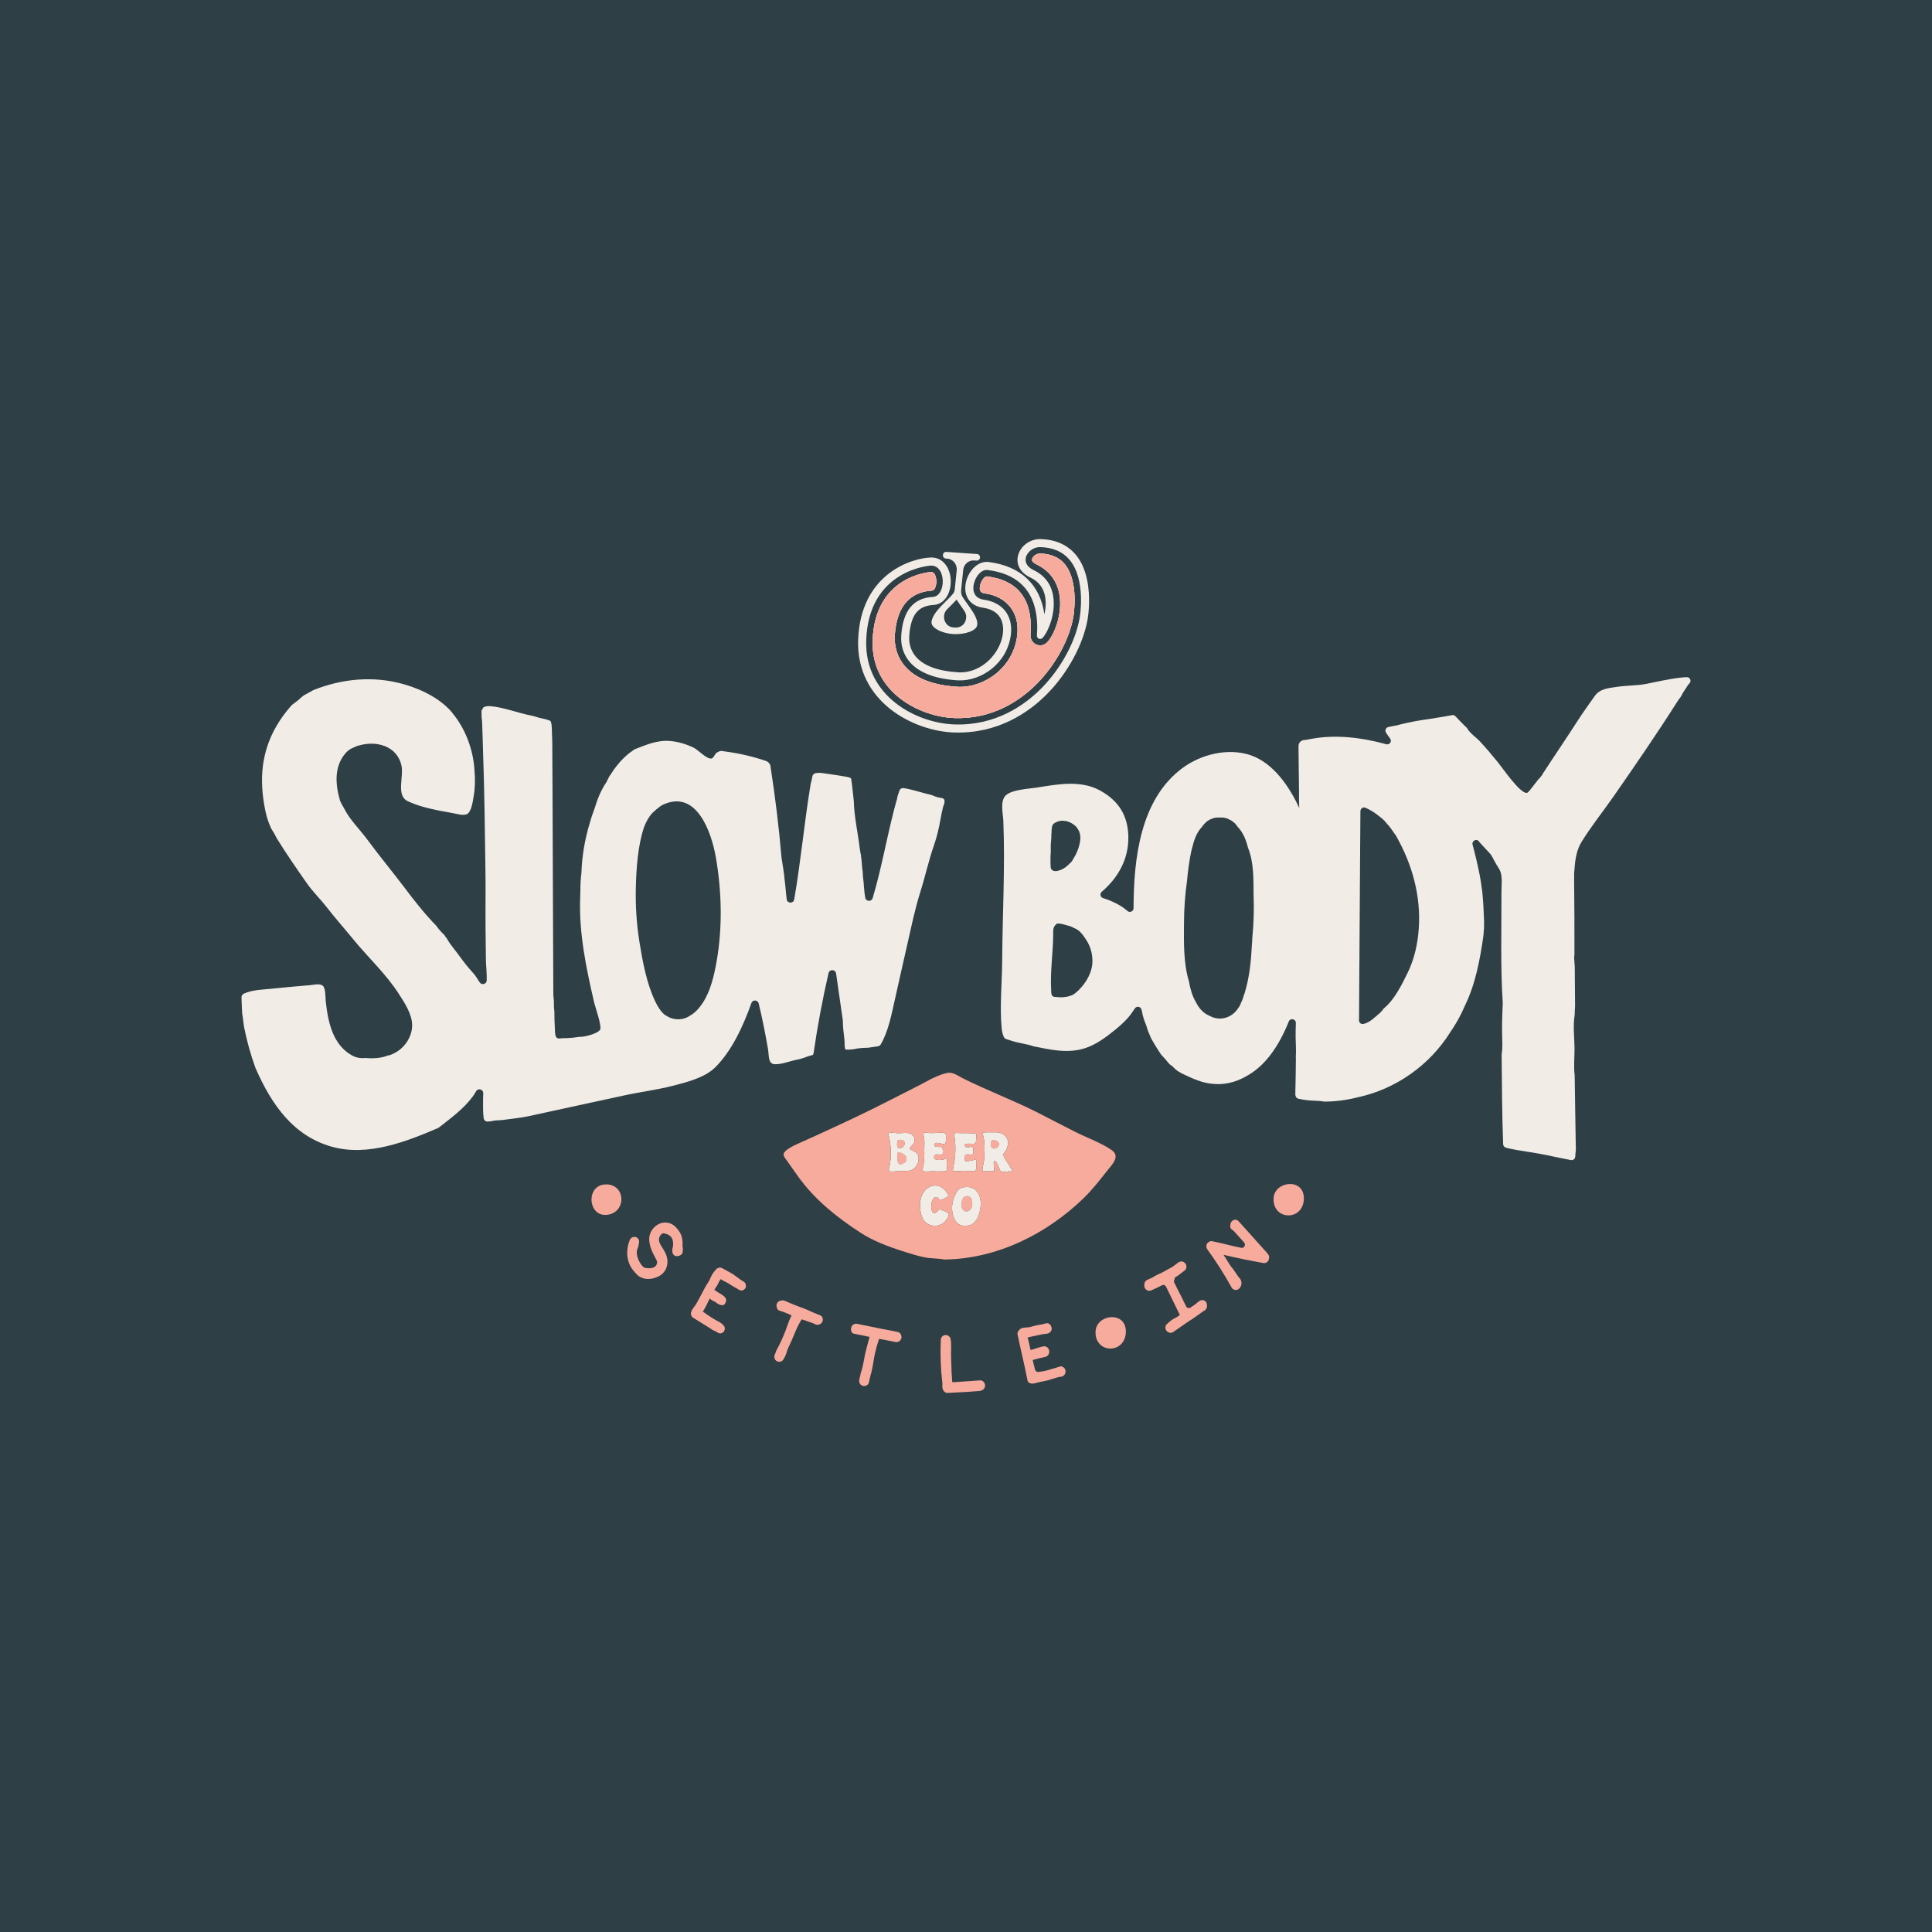 <?xml version="1.0" encoding="UTF-8"?><svg id="Layer_2" xmlns="http://www.w3.org/2000/svg" viewBox="0 0 2000 2000"><defs><style>.cls-1{fill:none;}.cls-2{fill:#f7ab9d;}.cls-3{fill:#f1ede6;}.cls-4{fill:#a0c0db;}.cls-5{fill:#231f20;}.cls-6{fill:#2f3f46;}</style></defs><g id="Layer_2-2"><rect class="cls-6" width="2000" height="2000"/><path class="cls-5" d="M936.52,1183.85c-.04,1.69-1.2,3.49-3.13,4.31-.65.27-1.38.44-2.18.45h-.05c-.6,0-1.15-.2-1.55-.65-1.05-1.1-.95-3.35-.85-4.55v-.1l.05-.35c.05-1.25.1-2.1.7-2.55h.01c.55-.51,1.35-.56,2.75-.46,3.25.25,4.35,2.25,4.25,3.9Z"/><path class="cls-4" d="M1003.42,1253.05s-.01.01-.01.01c-1,.6-2,.95-3.05.95-.8,0-1.5-.15-2.15-.55-1.1-.6-2.85-2.2-2.7-6.2l.05-.6c.08-2.76.21-6.09,2.86-7.61.38-.22.81-.41,1.3-.55,1.7-.49,3.15-.29,4.25.55,2.2,1.66,2.45,5,2.45,6.4.35,3.2-.75,6.05-3,7.6Z"/><path class="cls-1" d="M1000.2,638.65c0,2.11-.6,4.21-1.65,5.96-.5.88-1.15,1.7-1.9,2.36-.1.06-.25.21-.4.31-.4.31-.8.62-1.3.93-.15.1-.35.2-.55.31-.45.2-.9.36-1.35.56-.45.16-.9.26-1.4.36-.6.16-1.2.21-1.85.21-.8,0-1.7-.05-2.55-.11h-.25c-.5-.05-1-.1-1.5-.25-.35-.05-.6-.11-.9-.21-1-.31-1.9-.72-2.75-1.33-.5-.31-.95-.67-1.35-1.08-.5-.47-.9-.98-1.25-1.49-.75-1.08-1.3-2.32-1.65-3.6-.2-.67-.3-1.28-.35-1.95-.25-3.09.7-6.32,3.15-8.84,1.25-1.28,2.55-2.52,3.75-3.75.95-.98,1.85-1.85,2.65-2.67,1.35-1.34,2.5-2.57,3.5-3.7.85,1.44,1.9,3.03,3.15,4.78.75,1.18,1.65,2.41,2.6,3.75.7.97,1.4,2,2.15,3.08.35.51.65,1.03.9,1.54.25.52.45,1.08.6,1.59.15.36.25.78.3,1.13.05.11.05.21.05.31.1.62.15,1.18.15,1.8Z"/><path class="cls-3" d="M977.65,827.88c-.45-.5-.9-.9-1.45-1.3-.05-.05-.1-.1-.15-.2-.2,0-.35-.05-.55-.1-3.65-.6-7.3-1.45-10.6-3.1-.3-.15-.55-.25-.85-.3-7.65-1.65-15.1-4.2-22.7-5.9-2.5-.55-4.5-.95-6.25-1.15-1.8-.2-3.5.95-4.05,2.65-.65,1.8-1.2,3.6-1.8,5.45-.15.4-.25.8-.4,1.25.1,0,.1.05.2.1-9.85,34.25-15.3,69.65-25.65,104.4-1.25,4-6.95,3.7-7.7-.4-1.3-6.65-1.35-14.2-2.05-19.1-.35-2.65-.55-5.25-.6-7.7-.15-1.2-.35-2.35-.45-3.55-.3-3.3-.65-6.6-.9-9.9-.05-.05-.05-.1-.05-.15-.05-.15-.05-.4-.1-.6-.15-1.1-.25-2.25-.35-3.45-.1-.4-.25-.8-.3-1.2-.2-.8-.3-1.65-.45-2.45-.15-.8-.3-1.65-.35-2.5h-.05c-1.75-15.6-5.9-33.2-6.2-49.65,0-.1-.05-.15-.05-.25-.85-7.65-1.55-15.3-2.75-22.95-.45-.3-.95-.6-1.45-.85-.7-.25-1.45-.45-2.2-.6-.1,0-.25-.1-.35-.1s-.2,0-.3-.05c-8.15-1.55-16.8-2.65-25.1-3.9-2.95-.45-5.5-.35-7.75.2-1.5.35-2.6,1.6-2.9,3.05-.5,2.8-1.1,5.5-1.85,8.25,0,.1,0,.2-.05.3-6.55,39.7-10.05,79.25-16.95,119-.75,4.4-7.2,4.3-7.75-.15-.9-6.6-1.2-13.35-2.05-19.25-.3-2-.45-4-.6-6.05,0-.1,0-.15-.05-.3-.75-5.65-1.65-11.3-2.6-16.9-.05-.1-.05-.2-.05-.3-2.65-31.15-6.4-62.25-11.2-93.15,0-.1-.05-.2-.1-.35.05-3.3-1.95-5.95-5.2-7.1-13.6-4.55-27.6-7.8-41.85-9.65h-.3c-3.55-.8-5.05-.9-8.45,1.25-2.05,1.3-2.85,5.2-5.2,5.95-4.65,1.45-14-8.85-18.4-11-7.55-3.65-15.7-6.2-24.05-7-13.8-1.3-25.1,3.8-37.05,8.45-.25.1-.4.25-.6.35-.1.1-.25.2-.4.3-.1.05-.25.15-.35.25-.05,0-.1,0-.2.05-1.35,1.05-2.7,2.05-4.15,2.95,0,.05-.05.1-.1.1-3.95,3.25-7.65,6.7-10.95,10.7-2.05,2.45-4,5.05-5.95,7.65-.05.15-.1.35-.2.5-1.25,1.75-2.35,3.65-3.65,5.4-.05.2-.2.3-.25.45q-.05,0-.05.05c-.7,1.5-1.45,3.05-2.2,4.55-.1.15-.15.25-.2.4-5.15,7.7-9,16.2-11.65,25.1-.6,1.6-1.15,3.25-1.7,4.9-1.55,4.1-2.95,8.35-4.1,12.65-5.1,16.7-8.05,33.95-8.65,51.45-.75,6.15-1.1,12.25-1.1,18.35-.1,2.55-.2,5.1-.2,7.7-1.4,36.85,6.3,72.9,14.5,108.5,1.1,4.65,8,24.05,6.2,27.8-2.15,4.25-16.35,7.9-21.4,7.6-2.2.3-4.45.65-6.8.9-3.75.4-7.65.5-11.45.55-.3.1-.65.15-1,.15-.1,0-.15-.05-.2-.05-6.65,1.45-5.7-5.5-6.1-11.05-.35-5.55-.45-11.1-.45-16.6,0-.15,0-.25-.05-.35-.5-3.8-.5-7.7-.5-11.55,0-.15,0-.3-.05-.45-.25-1.8-.4-3.6-.5-5.45v-.25l-.4-95.35c-.15-35.5-.3-71-.4-106.45-.1-20.15-.2-40.25-.3-60.4,0-.15-.05-.3-.05-.5-.15-3.95-.3-7.9-.4-11.85-.15-2.9-.05-6.1-1.65-8.5h-.05c-.1-.05-.15-.05-.2-.1-.05,0-.15,0-.3-.1-.25-.1-.55-.2-.85-.3-.55-.2-1.15-.35-1.75-.55-.2-.05-.35-.1-.55-.15-2.25-.65-4.45-1.25-6.8-1.65-.1,0-.25-.05-.4-.1-2.55-.85-5.2-1.4-7.8-2.25-.35-.05-.75-.1-1.05-.2-13.95-2.65-28.85-8.8-42.95-9.75-2.8-.15-4.8.35-6.45,1.3-.7,1.2-1.25,2.2-2,3.4,0,2.25.05,4.5.1,6.75,0,.3,0,.6.1.95.25,1,.35,2.55.45,4.6.45,9.6.55,19.2.9,28.8,1.5,40.6,1.9,81.25,2.5,121.95.35,21.3-.05,42.65.15,63.95.05,10.2.2,20.4.35,30.6.05,6.55,1.1,14.45.85,21.65-.15,3.8-5.1,5.25-7.25,2.05-2.2-3.2-4.15-6.8-6.3-9.15-5.25-5.75-9.85-11.4-14.4-17.75-4.05-5.85-9.85-12.05-13.3-18.55-.05-.1-.15-.2-.25-.3-.8-.95-1.55-1.95-2.15-3.05-3.1-3-6-6.15-8.45-9.65-.1-.15-.2-.25-.3-.4-12-12.25-23.1-26.45-33.35-40.1-12.4-16.4-25.55-32.15-37.7-48.7-7.7-10.5-18.7-21.05-24.45-33-1.45-2.3-2.65-4.65-3.8-7.1-.1-.2-.2-.45-.25-.65-4.75-16.7-5.95-34.2,4.85-47.75.1-.05.15-.1.2-.2,1.65-2.15,3.7-4,6.2-5.45.7-.4,1.45-.75,2.2-1.05.05-.05.15-.1.25-.1.85-.4,1.8-.85,2.75-1.25.5-.2.95-.4,1.45-.6.25-.1.5-.15.8-.25h.25c18.1-5.65,40-.1,44.7,20.35,2.75,11.65-6,31.3,6.75,37.2,14.15,6.65,31.1,9.45,46.35,12.25,3.95.65,11.45,3.2,15.25.75,4.25-2.85,5.55-13.1,6.3-17.5,1.6-8.6,1.85-17.95,1-27.2-1.15-20.55-8.4-40.75-20.85-57.15-.3-.4-.7-.8-1.05-1.15-.25-.4-.5-.8-.75-1.15-4.2-5.4-9.45-9.8-15-13.7-10.75-7.5-23.05-12.7-35.55-16.3-30.95-8.95-63.95-5.85-93.4,6-.15.05-.3.15-.5.25-2.95,1.65-5.95,3.25-8.95,4.9-.3.1-.5.3-.75.45-.65.65-1.35,1.2-2.15,1.65-2.95,3-6.45,5.45-9.8,8-.2.15-.5.4-.65.6-15.4,17.4-26,37.1-29.45,61.15-2.3,16.2-.85,33.25,2.6,49.15,1.25,6.05,3.25,11.55,5.65,16.85.05.2.15.4.25.55,2.1,3.2,4,6.5,5.65,9.95.05.1.1.2.2.3,9.75,15.75,20.4,31.15,30.95,46.2,5.9,8.5,13.45,15.75,19.85,23.9,9,11.65,18.9,22.75,28.2,34.15,15.55,19,33.85,35.75,47.15,56.45,5.95,9.3,13.7,20.85,13.8,32.3.1,11.5-7.1,22.8-17,28.3-1.8,1-5.3,3-8.1,3.2-6.95,2.9-15.6,3.3-23,2.6-.25-.05-.5-.05-.7,0-4.4.55-9-.3-13.1-2.45-20.45-11-25.25-35.25-27.55-56.4-.4-3.65-.05-13.25-2.9-15.8-3.25-2.9-9.65-1.05-13.6-.7-12.75,1.1-25.45,2.1-38.15,3.5-9.65,1.05-21.1,1.05-30.15,5.25-1.45.7-2.45,2.1-2.4,3.75.1,5.6.4,11.15.7,16.75,0,.2.05.35.05.55,1,4.8,1.25,10.1,2.1,14.4,2.85,14.15,6.75,28.1,11.7,41.7.05.1.05.2.15.3,17,38.7,39.65,70,78.8,81,37.35,10.5,77.65-5.5,110.05-19.4.3-.15.65-.35.9-.55,11-8.7,25.15-18.8,34.8-31.85,1.35-1.75,2.5-3.75,3.65-5.7,2.1-3.5,7.45-1.95,7.35,2.15-.15,4.25-.25,8.5-.2,12.7,0,1.65-.05,8.45.7,13.25.3,2.05,2.15,3.55,4.15,3.35,1.3-.1,2.6-.2,3.85-.35.3-.15.6-.25.9-.3,3.2-.75,8-.6,11.3-1.05,8.75-1.25,17.7-2,26.4-3.9,32.85-7.25,65.7-14.2,98.6-21.4,16.6-3.65,33.55-5.7,50.05-9.9,14.15-3.6,33.25-8.4,43.95-18.8,17.4-16.95,29.45-43.15,37.9-67,1.3-3.7,6.65-3.4,7.55.4,3.8,15.65,6.9,31.55,9.65,47.3,1.15,6.9-.15,15.55,7.2,15.65,8.1.15,16.45-3.8,24.8-5.1.2-.05.35-.05.55-.15,1.55-.5,3.1-1,4.7-1.4.15-.05.25-.05.4-.1,1.45-.65,2.9-1.2,4.45-1.65,1.4-.4,2.8-.8,4.25-1.2v-.05c.05,0,.1,0,.1-.05.35-.55.65-1.2.75-1.9,4-27.8,9.15-55.4,15.45-82.7,1-4.3,7.15-4,7.8.3,2.35,16.2,4.65,32.4,7,48.6v.45c.05,6.9.95,13.3,1.7,19.9.3,2.7-.25,7.05.95,9.65,0,.05.1.05.15.1.25.05.55.15.75.15,2.35.2,4.6-.2,6.9-.3.2,0,.45-.05.65-.05,4.55-1.2,9.95-1.45,14.8-1.55.15,0,.3,0,.5-.05,3.3-.5,6.6-1,9.95-1.5,1.15-.15,2.2-.8,2.8-1.8,8.15-13.65,11.4-32.15,14.85-47.1,4.1-18.2,8.1-36.45,12.3-54.6,4.3-18.8,8.15-37.95,13.95-56.35,5.05-16,8.55-32.4,14.1-48.2,3.2-9.15,5.2-18.2,6.9-27.7.75-4.05,1.5-8.05,2.5-12,.2-.7.65-1.85,1.15-3.05.15-.45.25-.95.3-1.45,0-1,.05-1.95-.05-2.95ZM741.85,995.08c-2.6,14.65-6.2,30.8-14.55,43.35-3.1,4.75-7.65,10-12.9,12.9-5.05,3.5-10.95,4.6-17.2,3.3-2.5-.5-5.05-1.6-7.35-3.1-4.95-2.25-9.85-11.15-11.6-14.95-8.85-18.6-12.9-40.5-16.2-60.75-3.2-19.75-4.35-38.8-3.8-58.85.55-19.25,2.2-42.2,8.4-60.5,1.35-4.1,5.7-12.8,10.4-16.4,1.3-1.35,2.75-2.55,4.25-3.65.7-.6,1.4-1.2,2.15-1.7.25-.25.55-.4.9-.55.3-.3.65-.55,1.05-.7.1,0,.2,0,.25-.05q-.05-.05-.1-.05c35.5-17.25,51.05,28.25,55.55,54.45,6.05,35,6.95,72.2.75,107.25Z"/><path class="cls-3" d="M1746.3,701.03c-1.85,0-3.9.15-6.45.45-12.35,1.35-24,4.2-36.1,6.55-9.65,1.8-19.45,1.45-29.1,2.9-9.45,1.45-18.25,1.8-23.75,9.55-6.05,8.6-12.2,17-17.9,25.9-11.55,18.05-23.7,35.75-35.4,53.75q-.05.05-.1.15c-1.45,2.9-3.65,5.25-5.9,7.65-1.1,1.55-2.3,3.05-3.55,4.5-.75,1.15-1.5,2.25-2.45,3.15-1.45,2.2-4,5-4.7,5.15-6.8,1.7-25.45-25.7-30.2-31.5-6.05-7.5-12.25-14.8-18.8-21.85-3.5-3.8-10.25-8.3-13-13.3-.2-.35-.4-.6-.65-.85-.85-.85-1.7-1.65-2.55-2.4-3.1-3.05-6.05-6.25-9.05-9.4-.85-.85-2-1.25-3.15-1.15-.45.1-.85.1-1.25.2-.2.05-.4.1-.55.15-4.2.65-8.45,1.4-12.7,2.15-10.4,1.8-20.95,2.95-31.25,5.25-3.05.6-6,1.5-9,2.1-1.15.4-2.25.7-3.45.85.42-.05.63-.07.7-.07-.29.1-3.29.56-3.75.67-1.35.25-2.65.55-3.95.85-.35.05-.7.15-1.05.2-2.5.5-3.85,3.3-2.6,5.5,1.1,1.95,2.65,4.15,4.35,6.3,2.25,2.9-.45,7-3.95,6-25.1-6.95-52.5-10.35-77.85-5.5-1.85.35-3.85.65-5.8,1.05-3.55-.15-7.25,2-7.2,6.6.2,16.1.35,32.25.55,48.35-.1,4.4-.05,8.8.15,13.1v1c0,.15.05.3.05.45.05.35.05.7.05,1-10.05-21.85-26.7-46.7-50.55-54.75-23.3-7.8-51.25-.9-70.65,13.55-43.7,32.65-50.2,94.05-50.35,144.9,0,3.25-3.8,5-6.25,2.9-7.25-6.35-15.9-10.3-25.35-13.4-2.85-.95-3.6-4.6-1.3-6.55,17-14.5,28-34.05,27.5-57.2-.45-22-10.35-37.3-29.55-47.75-20.15-10.9-43.8-6.3-65.4-2.85-8.3,1.3-25.65,1.95-32.05,8.15-5.9,5.8-2.75,19-2.4,26.2,1.9,48.25-.9,96.65-1.2,144.95-.15,23.1-2.7,47.1-.5,70.15.25,2.6.75,4.8,1.45,6.85.25.65.5,1.3.8,1.9.45,1,1.3,1.8,2.35,2.1,1.45.45,2.95.9,4.4,1.4,7.9,2.75,16.15,3.4,23.9,6.05.1,0,.25.1.4.1,13.25,2.6,26.3,5.7,39.85,4.5,4.3-.35,8.65-1.2,13.1-2.6,11.6-3.7,22.1-11.65,31.45-19.25,4.8-3.9,9.4-8.1,13.45-12.7,2.55-2.9,4.55-6.25,6.8-9.35,1.9-2.6,5.95-1.8,6.75,1.3.55,1.9,1,3.85,1.25,5.75.05.2.1.4.2.6.45,1.2.65,2.45,1.05,3.65.05.1.05.25.1.35.8,2,1.6,4,2.3,6,.55,1.75,1.1,3.55,1.7,5.4.05.1.1.25.15.35,1.05,2.45,2.05,4.9,3.05,7.3.1.15.1.3.2.4,2.1,3.95,4.5,7.8,6.9,11.6,1.05,1.65,2.1,3.3,3.2,4.9.15.15.2.25.3.4,1.25,1.35,2.45,2.75,3.7,4.1,1.6,1.7,3.05,3.55,4.55,5.4.15.1.35.2.5.35.1.15.3.25.4.35.25.2.45.35.65.45.8.55,1.55,1.15,2.3,1.8.65.65,1.3,1.3,1.9,2,1.15.9,2.25,1.75,3.35,2.7.05.05.15.1.2.15l1.05.45c.05.05.1.05.15.05.7.5,1.3.85,1.75,1.2l.1.1c3,1.4,5.95,2.85,8.9,4.15,7.35,3.3,14.75,6.1,23.65,6.95,2.9.3,5.7.35,8.45.25,6-.35,11.75-1.6,17.25-3.7,5.5-2.15,10.8-5.05,16-8.65,6.3-4.35,11.85-9.85,16.8-15.95v-.05c8.6-10.7,15.25-23.5,20.45-36.45,1.55-3.9,7.4-2.7,7.3,1.55-.1,2.8-.15,5.65-.2,8.45-.3,8.65.75,17.75.15,26.5.05.35.1.65.1,1,0,12.7-.4,25.4-.6,38.05,0,.45.05.9.25,1.35.1.35.2.7.4,1.05.45,1.05,1.5,1.85,2.7,2.05,4.7,1,9.45,1.7,14.2,1.9,4.35.15,8.35.35,12.35,1,.2.05.45.05.65.05,11.45-.1,22.8-1.6,33.8-4.4,39.5-8.45,74.55-33.1,96-67.35,6-8.65,11.15-17.9,15.2-27.55,11-22.4,15.6-47.65,19.2-72.5v-.25c.15-1.15.2-2.4.25-3.6,0-.3.05-.65.05-1v-.2c0-.35.05-.7.2-1.05,0-.95.05-1.9.15-2.85-.05-.05-.05-.1-.1-.2.1-2.05.15-4.1.1-6.05-.35-10.2-.8-19.75-1.8-29.45-.1-.65-.1-1.35-.2-2.05-.05-.45-.1-.95-.25-1.35-.55-4.75-1.3-9.6-2.25-14.55-2.1-10.8-4.6-21.2-7.4-31.6-1-3.8,3.7-6.5,6.4-3.65l.1.1c.25.5.6,1,1.05,1.45l10.95,11.85c.05.15.15.2.25.35.05.1.2.15.25.3.4.6.75,1.25,1.1,1.85.35.55.65,1.05,1,1.6.1.2.15.4.2.6,1.15,2,2.25,4.05,3.35,6.05,1.75,2.95,3.8,5.55,4.65,8.9,1.6,6.4.55,13.45.6,19.95.1,38.2-1.1,76.35,1.35,114.6v.35c-.6,12.55-1,25.1-.55,37.7.2,4.95.2,9.85-.55,14.8,0,.15-.05.3-.05.45.25,30.95.4,61.9,1.55,92.8.05,1.5,1,2.85,2.4,3.4.35.15.65.3,1,.4.15.05.4.1.6.2,13.55,3.1,27.6,4.5,41.2,7.35,8.3,1.8,16.6,3.55,24.9,5.1,1.35.25,2.75-.2,3.65-1.25,0-.05.05-.05.05-.05.55-.7.8-1.45.85-2.3.1-2.3.35-4.55.6-6.85,0-.1.05-.3,0-.45-.3-25.65-.95-51.3-1.2-76.9,0-.15,0-.25-.05-.35-1.1-9-.05-18.4-.1-27.4-.1-11.25-1.7-22.9.05-34.05.05-.1.05-.2.1-.25.05-3.3.2-6.6.4-9.85v-.2c-.1-13.35-.2-26.7-.3-40-.2-2.9-.35-5.8-.6-8.7-.1-1.1,0-2.05.15-3,.1-.2.1-.4.1-.65-.05-11.85.05-23.7-.05-35.55,0-.1.05-.1.05-.2l-.35-43.55c0-.15.1-.25.1-.4-.2-3.6,0-7.2.45-10.8.65-9.6,2.4-18.9,7.25-26.75,10.1-16.35,22.25-31.4,33.2-47.15,22.25-32,44.6-64.45,65.45-97.3,1.2-2,2.6-3.8,4-5.65.15-.15.25-.35.35-.55,1.55-3.25,3.55-6.35,5.7-9.35,1-1.8,2-3.4,2.75-3.7.15-.15.3-.35.45-.55,1.9-2.45.2-6.1-2.9-6.1ZM1087.45,891.88c-.15-3.6.05-7.15.35-10.7v-.4c-.25-4.4.05-8.85.5-13.3v-.15c0-.4,0-.8.05-1.15-.05-.7-.1-1.35-.05-2.05,0-.3.05-.55.1-.85,0-.45.05-.9.15-1.35,0-3.15.2-6.2,1.2-8.1,1.25-2.2,7.55-4.95,11.5-4.1,1,.05,2,.15,3.05.4,3.2.8,6.25,2.5,8.7,4.7,1.2,1,2.2,2.25,2.9,3.65v.05c.3.35.55.75.75,1.15,2.65,5,1.8,11.25.3,16.5-1.2,4.1-3.1,8.55-5.65,12.5-1.2,2.4-2.55,4.25-3.9,5.15-3.7,4-8.25,7-13.65,7.9-.1,0-.2-.05-.3,0-.85.15-1.8.1-2.9-.3-4-1.3-2.7-5.35-3.1-9.55ZM1119.35,1022.08c-.9,1.05-3.5,3.9-6.1,5.9-2.15,2-5.25,3-7.95,3.65-.35.1-.7.1-1,.2-.3.05-.6.05-.9.15h-.45c-.05.05-.1.05-.15.05h-.15c-.65.05-1.35.15-1.95.25-.35.1-.7.15-1,.15-2.65-.05-5.3-.2-7.95-.45-1.85-.1-3.25-1.65-3.4-3.55-.05-1.25-.15-2.55-.2-3.8-1.1-19.6,2-38.15,2.1-56.8.05-3.6-.5-7.1,2.15-10.1.85-.9,1.6-1.8,2.8-1.75,4,.2,7.9,1.45,11.7,2.6.55.1,1,.2,1.45.4h.1v.05c.85.35,1.65.7,2.4,1.2,2.05.75,3.95,1.75,5.7,3.1,3.55,2.75,6.2,7,8.55,10.7,2.9,4.65,4.95,10.4,5.5,16.2,1.65,11.65-3.55,23.2-11.25,31.85ZM1296.45,970.03c-.1,3.25-.35,6.5-.6,9.7-.7,14.5-2.3,29.4-5.95,43.2-.1.55-.3,1.05-.45,1.55-.55,2.15-1.15,4.3-2,6.4-.65,2.5-1.55,4.9-2.75,7.3-.35,1-.8,2-1.25,2.95-.1.2-.2.4-.3.55-.5.8-1,1.45-1.45,2.05-6.4,10-18.9,13.85-29.75,7.75-6.3-2.5-10.9-7.9-13.9-13.95-3.7-6.2-5.85-13.6-7.2-21.25,0-.1-.05-.2-.05-.3-5.85-19-5.25-41.55-5.15-59.95.05-15.05,1.1-30.1,3.25-44.95.3-3.9.75-7.75,1.25-11.6,1.15-8.05,2.25-16.65,4.75-24.65,1.65-6.9,4.45-13.55,9.2-18.65,1.7-2.45,3.65-4.6,5.9-6.3,2.9-2.1,7.8-3.95,11.4-3.55l3-.05h.3c3.15,0,6.4,1,9.1,2.75.3.15.6.25.9.35,1.1.9,2.2,1.75,3.3,2.55.55.55,1.1,1.15,1.55,1.8.7.8,1.4,1.65,2.05,2.6,5.35,5.7,8.35,13.3,10.3,21.1,6.2,15.55,5.65,32.65,5.8,49.2.55,14.25.2,28.85-1.25,43.4ZM1468.7,961.38c-1.1,15.9-4.65,31.75-11.75,46.15-6.15,12.45-13.4,27.25-24.25,36.25-.2.2-.4.4-.55.6-1.65,2.3-3.5,4.25-5.7,6-.15.1-.3.15-.4.25v.05c-.75.85-1.65,1.55-2.55,2.15-3.35,3.35-8.2,6.45-12.35,7.2-2.25.4-4.35-1.5-4.3-3.8.4-56,.75-112,1.1-168,.15-16.15.25-32.35.35-48.5,0-2.7,2.75-4.6,5.25-3.55,4.7,2.1,9.15,4.75,13.2,8,2.6,2,5.55,4.3,7.65,6.85.55.75,1,1.25,1.35,1.7,2.9,3,5.35,6.45,7.6,9.9.1.05.1.1.15.2.65.75,1.3,1.65,2,2.95,16.55,29.3,25.55,61.95,23.2,95.6Z"/><path class="cls-3" d="M1102.35,584.13c15,18.5,8.85,54.1,8.75,54.4-4.05,23.35-18.55,49.9-37.85,69.4-16.8,16.85-45.1,36.65-85,35.4-36.3-1.2-86.65-26.85-84.9-80.2,2.15-66.85,58.4-70.85,60.6-71h.25c3.7.15,4.95,5.95,5.1,8.95.2,5.5-2,10.15-4,10.2-23.65,1.4-36.75,16.6-38.95,45.3-.95,12.7,2.65,24.15,10.5,33.2,10.75,12.4,28.8,19.55,53.65,21.1.6.1,1.2.1,1.7.15,26.55.85,57.35-19.65,60.95-54.3,2.3-22.6-10.9-39.3-33.65-42.5-2.25-.35-6-.85-5.1-7.05.75-5.7,4.9-10.6,7.05-10.5h.2c32.75,4.1,47.95,24.55,45.1,60.8-.2,4.1,2.1,8,5.8,9.7,1.2.55,2.55.85,3.85.9,2.7.1,5.35-.95,7.35-2.85,7.45-7.4,16.4-29.35,13-49.55-2.35-14.25-10.5-25-23.4-31.25-3.8-1.75-5.45-3.7-4.95-5.65.6-2.55,3.9-5.9,8.6-5.75,11.1.35,19.65,4.1,25.35,11.1Z"/><path class="cls-3" d="M1114,574.68c-8.65-10.5-20.9-16.1-36.55-16.6-10.95-.4-21.1,7-23.6,17.1-2.3,9.3,2.55,17.85,13.05,22.8,8.4,4.05,13.5,10.8,15.1,20.15,1.05,6.35.35,12.7-.85,17.85-4.35-30.85-24.55-50-57.65-54.2-12.3-1.45-22.3,10.95-24,23.4-1.7,12.75,5.35,22.1,17.9,23.9,20.15,2.85,21.75,17.6,20.85,26.15-2.05,19.95-21.25,41.6-45.35,40.8-.4,0-.8,0-1.25-.05-20.8-1.35-35.4-6.75-43.45-16.05-6.55-7.5-7.4-16.2-6.9-22.2,1.6-21.15,9-30.55,24.9-31.45,12.5-.75,18.55-13.55,18-25.85-.4-10.9-6.7-22.85-19.35-23.3h-1.3c-20.15.6-72.95,17.15-75.2,85.5-2.05,63.65,56.9,94.25,99.4,95.65,45.4,1.45,77.3-20.85,96.1-39.8,21.3-21.5,37.4-51.1,42.05-77.35.25-1.55,1.2-7.45,1.45-15.45.45-14.55-1.3-36.15-13.35-51ZM1117.65,639.73c-4.25,24.55-19.5,52.5-39.7,72.9-17.65,17.75-47.55,38.7-89.9,37.3-39.1-1.25-93.25-29.05-91.35-87.05,2.35-73.45,66.5-77.4,67.1-77.4h.6c.2,0,.45.05.6.1.2,0,.4,0,.6.05.25,0,.45.05.7.15.2,0,.35,0,.5.1.4.05.8.2,1.25.4.35.15.7.3,1,.5.25.15.45.3.7.45.55.35,1.05.75,1.5,1.2,1.15,1.2,2.15,2.65,2.85,4.25.3.75.6,1.45.85,2.25.05.2.1.4.15.6.25.75.4,1.45.5,2.2.05.15.05.3.05.5.15.85.2,1.7.3,2.6.3,8-3.2,16.7-10.25,17.1-20.1,1.15-30.75,13.95-32.7,39.2-.85,10.85,2.25,20.6,8.85,28.25,9.65,11.05,26.2,17.4,49.2,18.9.45.05.95.05,1.4.05,23.85.8,50.95-18.1,54.1-48.3,1.9-19-8.8-32.5-28-35.2-11.25-1.6-11.3-10.7-10.8-14.55.25-1.5.65-3.05,1.15-4.5.35-1,.75-1.95,1.2-2.9.5-.9,1.05-1.8,1.6-2.65,2.6-3.7,6.15-6.35,9.95-6.25.3.05.55.05.85.1,46,5.8,53.05,40.05,50.9,67.8-.1,1.35.7,2.7,1.9,3.25.45.2.9.3,1.3.3.95,0,1.8-.3,2.5-.95,5.5-5.45,14.2-25.25,11.1-43.7-2-12-8.85-21.1-19.75-26.35-6.8-3.2-9.8-7.95-8.5-13.3,1.35-5.5,7.4-11.05,15.25-10.75,13.15.4,23.35,4.95,30.35,13.55,16.75,20.6,10.4,58.2,10.1,59.8Z"/><path class="cls-3" d="M1111.1,638.53c-4.05,23.35-18.55,49.9-37.85,69.4-16.8,16.85-45.1,36.65-85,35.4-36.3-1.2-86.65-26.85-84.9-80.2,2.15-66.85,58.4-70.85,60.6-71h.25c3.7.15,4.95,5.95,5.1,8.95.2,5.5-2,10.15-4,10.2-23.65,1.4-36.75,16.6-38.95,45.3-.95,12.7,2.65,24.15,10.5,33.2,10.75,12.4,28.8,19.55,53.65,21.1.6.1,1.2.1,1.7.15,26.55.85,57.35-19.65,60.95-54.3,2.3-22.6-10.9-39.3-33.65-42.5-2.25-.35-6-.85-5.1-7.05.75-5.7,4.9-10.6,7.05-10.5h.2c32.75,4.1,47.95,24.55,45.1,60.8-.2,4.1,2.1,8,5.8,9.7,1.2.55,2.55.85,3.85.9,2.7.1,5.35-.95,7.35-2.85,7.45-7.4,16.4-29.35,13-49.55-2.35-14.25-10.5-25-23.4-31.25-3.8-1.75-5.45-3.7-4.95-5.65.6-2.55,3.9-5.9,8.6-5.75,11.1.35,19.65,4.1,25.35,11.1,15,18.5,8.85,54.1,8.75,54.4Z"/><path class="cls-3" d="M997.1,590c.65-5.91,5.6-10.18,11.3-9.82l2.55.16h.15c1.75.05,3.3-1.34,3.4-3.19.15-1.9-1.3-3.49-3.1-3.65l-14.55-.97h-.05l-2.7-.21-14.45-.98c-1.8-.25-3.45,1.34-3.55,3.24-.1,1.9,1.3,3.5,3.1,3.65l1.3.05c6,.41,10.55,5.96,9.9,12.18l-2.2,20.96c-.25.36-.35.72-.45,1.18-.35,1.65-5.05,6.37-8.25,9.51-6.65,6.63-14.25,14.13-15.2,21.53-.1,1.07,0,2.77,1.5,4.57,3.35,4.21,12.2,7.65,21.05,8.17.4.05.75.05,1.15.05,10.65.36,22.65-3.24,23.6-9.3,1.05-6.22-4.65-14.23-10.2-21.99-1.5-2.06-3.4-4.73-4.9-7.09-1.25-2.06-1.8-4.52-1.55-7.04l2.15-21.01ZM996.05,629.2c.7.97,1.4,2,2.15,3.08.35.51.65,1.03.9,1.54.25.52.45,1.08.6,1.59.15.36.25.78.3,1.13.05.11.05.21.05.31.1.62.15,1.18.15,1.8,0,2.11-.6,4.21-1.65,5.96-.5.88-1.15,1.7-1.9,2.36-.1.06-.25.21-.4.31-.4.31-.8.62-1.3.93-.15.1-.35.2-.55.31-.45.2-.9.36-1.35.56-.45.16-.9.26-1.4.36-.6.16-1.2.21-1.85.21-.8,0-1.7-.05-2.55-.11h-.25c-.5-.05-1-.1-1.5-.25-.35-.05-.6-.11-.9-.21-1-.31-1.9-.72-2.75-1.33-.5-.31-.95-.67-1.35-1.08-.5-.47-.9-.98-1.25-1.49-.75-1.08-1.3-2.32-1.65-3.6-.2-.67-.3-1.28-.35-1.95-.25-3.09.7-6.32,3.15-8.84,1.25-1.28,2.55-2.52,3.75-3.75.95-.98,1.85-1.85,2.65-2.67,1.35-1.34,2.5-2.57,3.5-3.7.85,1.44,1.9,3.03,3.15,4.78.75,1.18,1.65,2.41,2.6,3.75Z"/><path class="cls-3" d="M1046.87,1210.05c-.5-.9-1.1-1.9-1.65-2.75-.55-.9-1.05-1.65-1.35-2.25-.55-1.05-1.25-2.04-2-3.09-1-1.45-2.05-2.91-2.65-4.51-.9-2.44-.45-3.15.6-4.4.35-.45.7-.89,1.1-1.55,1.45-2.14,2.5-5.4,2.65-8.19,0-3.06-1.1-5.71-3.25-7.7-2.6-2.46-6.65-3.71-10.9-3.45-.7.09-1.9.04-3.35,0-2.45,0-8.25-.15-8.8.69-.05.41.5,2.76.75,3.75.2.7.3,1.25.35,1.45.05.5.15.95.2,1.41.2,1.4.45,2.79.5,4.19.3,4.76.05,9.66-.15,14.36l-.1,2.29c-.05.56-.3,1.76-.6,3.35-.45,2.35-1.6,7.7-1.1,8.7,1.4.2,10.35.2,12.25.05-.05-.6-.2-2.15-.35-3.45-.45-4.49-.5-6.1,0-6.7.2-.19.4-.29.6-.29,1.6,0,2.8,2.79,4.15,6.05.8,1.94,1.8,4.39,2.55,4.79,1.3.7,3.5.35,5.6.1,1.15-.15,2.25-.35,3.25-.35.3,0,.6.05.9.05.55.1,1,.3,1.4.45.15.06.3.1.4.16v-.81c-.05-.54-.45-1.45-1-2.35ZM1032.62,1187.51c-.47.4-1.05.76-1.67,1.02-.63.27-1.29.43-1.94.43-.45,0-.95-.1-1.35-.35-.75-.3-1.6-1.1-1.65-3v-.3c-.2-1.8-.4-3.4.5-4.35.25-.27.56-.47.95-.61.39-.13.86-.2,1.41-.2,1.65.1,4.8,1.81,5.3,3.61.3,1.25-.25,2.64-1.55,3.75Z"/><path class="cls-3" d="M1010.87,1203.95c-.05.66-.05,1.45-.05,2.2.05,3.7-.2,6.1-2.95,6.3-1.95.15-3.95,0-6.1-.2-1.55-.09-3.15-.29-4.75-.29-.5,0-1.05.05-1.5.1-.75,0-1.45.1-2.2.19-1.55.15-3.1.3-4.55.2-.85-.05-2-.15-2.25-.39-.15-.2,0-1.11.1-2.11l.05-.2c.25-1.54.5-3.05.8-4.55.5-2.69,1-5.45,1.2-8.3.25-3.59.5-7.44.25-11.35-.05-.7-.1-1.45-.15-2.14-.05-1.71-.15-3.51-.45-5.26,0-.4-.15-.85-.35-1.45-.25-.99-.65-2.3-.45-2.85.5-1.25,3.45-1.05,5.8-.9,1,.06,1.9.1,2.7.1,2.05-.04,4.15-.15,6.25,0,1.6.1,3.2.21,4.8.26,2.05.05,3.05.24,3.45.74.45.46.35,1.6.15,3.35-.05.4-.05.86-.15,1.36,0,.54-.05,1.04-.1,1.54-.2,3.25-.2,3.75-3.85,3.75-.15,0-.45,0-.95-.05-3.9-.24-6.3-.1-6.8,1.1-.4.9.6,1.76.9,2.06,1.15.99,2.8.54,4.3.19.9-.19,1.8-.45,2.2-.29.5.24,1.1,1.2,1.35,2.95.4,2.29,0,4.5-.8,5.14-.45.46-1.7.25-2.85,0-1.8-.25-3.85-.54-4.75,1-.25.35-.6,4.71-.1,5.35.8.85,2.65.66,5.65,0,.25-.05.5-.1.65-.1.75-.14,1.5-.3,2.1-.45,1.4-.34,2.6-.55,3-.24.3.24.45.94.45,2.09,0,.35-.05.75-.05,1.15Z"/><path class="cls-3" d="M980.37,1209.3c0,1.25-.2,2.35-1.05,2.9-.55.4-4,.4-5.4.4h-1.65c-1.45.1-2.8.05-4.25-.05-.5-.04-1-.04-1.45-.04-1.2-.11-2.5,0-3.8.09-2.3.2-4.7.35-6.5-.2-1.65-.54-1.55-1.3-.9-3.45.2-.69.45-1.55.6-2.45.5-3.8.8-7.65.9-11.45.05-.9,0-1.74,0-2.65l-.05-.24c-.05-1.65,0-3.4.05-5.1.1-2.01.2-4.11,0-6.2,0-.46-.15-1.11-.25-1.86-.35-1.84-1.05-5.55-.2-6.25.2-.15.65-.2,1.35-.2,1.05,0,2.4.15,3.25.3.8.05,1.5.1,1.9.1l2.5-.05c1.15-.05,2.35-.05,3.5-.05.5,0,1.15-.1,1.9-.15,2.5-.15,7.15-.5,8.05,1,.85,1.4.45,9.9-.45,10.7-.65.3-2.65-.14-4.25-.55-2.75-.7-5.4-1.34-6.4.05-.6.8-.7,1.5-.4,2.1.65,1.3,3.1,1.3,5.5,1.3.95,0,2.25.05,2.45.21.75.7,1,6.64.3,7.44-.7.7-2.15.5-3.55.25-1.85-.25-4.1-.59-4.9,1.45-.55,1.4-.2,2.3.25,2.86,2,2.35,9,.89,9.1.89.35-.1.8-.25,1.35-.5.65-.29,1.9-.75,2.1-.75.45.36.2,3.05.1,4.06,0,.64-.05,1.19-.05,1.54,0,.55.05,1.2.15,1.9.1.86.2,1.8.2,2.65Z"/><path class="cls-3" d="M950.87,1197.6c-.25-1.79-1.25-3.6-2.75-4.75-.15-.15-1-.55-1.7-.84-3.7-1.81-4.55-2.35-4.6-3.06,0-.5.35-1,1.95-2.8.95-1.05,2.3-2.5,2.5-3.1.65-2.05.6-5.25-.95-7.34-2.6-3.36-7.7-3.06-12.15-2.76-1.2.1-2.3.16-3.3.16-.75,0-1.75-.1-2.95-.26-1.35-.15-3-.3-4.35-.3-.95,0-1.75.05-2.2.3-.95.56-.65,1.76-.2,3.55.1.4.25.76.35,1.11,1.15,5.54,1.75,11.54,1.6,17,.2,3.8-.5,8.44-1.15,12.45-.1.59-.3,1.19-.45,1.8-.5,1.85-.7,2.84.35,3.59,1.05.8,5.45.35,8.3.05,1.5-.15,2.8-.24,3.65-.29.75.05,1.5.05,2.25.05,2.95.14,5.7.24,8.4-.9,4.6-1.96,7.5-6.65,7.5-11.96,0-.54-.05-1.15-.1-1.7ZM928.76,1183.41v-.1l.05-.35c.05-1.25.1-2.1.7-2.55h.01c.55-.51,1.35-.56,2.75-.46,3.25.25,4.35,2.25,4.25,3.9-.04,1.69-1.2,3.49-3.13,4.31-.65.27-1.38.44-2.18.45h-.05c-.6,0-1.15-.2-1.55-.65-1.05-1.1-.95-3.35-.85-4.55ZM938.3,1200.49c-.34,1.55-1.45,2.94-3.17,3.72h-.01c-1.33.67-2.28,1-3.11,1-.33,0-.61-.05-.89-.16-1.05-.5-1.44-1.72-1.83-3.28l-.16-.72v-.27c.11-.39,0-1.78-.06-2.72-.22-2.77-.33-4.33.5-4.88,0,0,.01,0,.01-.01h.01c1.61-1.05,6.76,2.27,7.37,2.99,1.17,1.34,1.61,2.89,1.34,4.33Z"/><path class="cls-3" d="M982.27,1257.3c0,1.55-1.4,4.1-3.95,7.1-4.05,4.9-12.7,6-18.45,2.3-3.3-2.09-5.5-5.89-6.75-11.6-.8-3.7-.95-7.45-.5-11.15.8-5.45,2.7-9.59,5.85-12.6,2.85-2.75,6.3-4.1,9.7-4.1,3.1,0,6.15,1.16,8.7,3.51,1.7,1.54,5.3,5.94,4.95,7.39-.95.85-7.35,4.25-8.3,4.25-.7,0-1.1-.54-1.7-1.45-.8-1.15-1.85-2.8-4.65-.94-3.4,2.29-3.15,8.94-3.1,10.29.1,1.25.5,4.36,2.35,5.21,1,.44,2.1.14,3.35-.85,1.2-.9,1.65-1.71,1.95-2.31.35-.75.45-.85,2.9.2.4.2.9.35,1.4.56,2.15.79,5.35,2.04,6.05,3.39.1.26.2.51.2.8Z"/><path class="cls-3" d="M1010.27,1232.3c-2.65-2.6-6.3-3.8-10.4-3.5-5.4.35-7.55,1.71-10.05,6.1-2.1,3.65-3.45,7.7-4.05,12.16-.8,5.79.4,14.14,4.9,18.7,2.5,2.45,5.6,3.5,9.35,3.04,3.25.1,6.05-.95,8.35-3.04,4.7-4.46,6.65-12.81,6.9-19.11.2-5.89-1.65-11.14-5-14.35ZM1003.42,1253.05s-.01.01-.01.01c-1,.6-2,.95-3.05.95-.8,0-1.5-.15-2.15-.55-1.1-.6-2.85-2.2-2.7-6.2l.05-.6c.08-2.76.21-6.09,2.86-7.61.38-.22.81-.41,1.3-.55,1.7-.49,3.15-.29,4.25.55,2.2,1.66,2.45,5,2.45,6.4.35,3.2-.75,6.05-3,7.6Z"/><path class="cls-4" d="M938.3,1200.49c-.34,1.55-1.45,2.94-3.17,3.72h-.01c-1.33.67-2.28,1-3.11,1-.33,0-.61-.05-.89-.16-1.05-.5-1.44-1.72-1.83-3.28l-.16-.72v-.27c.11-.39,0-1.78-.06-2.72-.22-2.77-.33-4.33.5-4.88,0,0,.01,0,.01-.01h.01c1.61-1.05,6.76,2.27,7.37,2.99,1.17,1.34,1.61,2.89,1.34,4.33Z"/><path class="cls-4" d="M1003.42,1253.05s-.01.01-.01.01c-1,.6-2,.95-3.05.95-.8,0-1.5-.15-2.15-.55-1.1-.6-2.85-2.2-2.7-6.2l.05-.6c.08-2.76.21-6.09,2.86-7.61.38-.22.81-.41,1.3-.55,1.7-.49,3.15-.29,4.25.55,2.2,1.66,2.45,5,2.45,6.4.35,3.2-.75,6.05-3,7.6Z"/><path class="cls-4" d="M1032.62,1187.51c-.47.4-1.05.76-1.67,1.02-.63.27-1.29.43-1.94.43-.45,0-.95-.1-1.35-.35-.75-.3-1.6-1.1-1.65-3v-.3c-.2-1.8-.4-3.4.5-4.35.25-.27.56-.47.95-.61.39-.13.86-.2,1.41-.2,1.65.1,4.8,1.81,5.3,3.61.3,1.25-.25,2.64-1.55,3.75Z"/><path class="cls-2" d="M932.27,1179.95c-1.4-.1-2.2-.05-2.75.45h0s-.01.01-.01.01c-.6.45-.65,1.3-.7,2.55l-.05.35v.1c-.1,1.2-.2,3.45.85,4.55.4.45.95.65,1.55.65h.05c.8-.01,1.53-.18,2.18-.45,1.93-.82,3.09-2.62,3.13-4.31.1-1.65-1-3.65-4.25-3.9ZM936.96,1196.16c-.61-.72-5.76-4.04-7.37-2.99h-.01s-.01.01-.01.01c-.83.55-.72,2.11-.5,4.88.06.94.17,2.33.06,2.72v.27l.16.72c.39,1.56.78,2.78,1.83,3.28.28.11.56.16.89.16.83,0,1.78-.33,3.11-1h.01c1.72-.78,2.83-2.17,3.17-3.72.27-1.44-.17-2.99-1.34-4.33ZM936.96,1196.16c-.61-.72-5.76-4.04-7.37-2.99h-.01s-.01.01-.01.01c-.83.55-.72,2.11-.5,4.88.06.94.17,2.33.06,2.72v.27l.16.72c.39,1.56.78,2.78,1.83,3.28.28.11.56.16.89.16.83,0,1.78-.33,3.11-1h.01c1.72-.78,2.83-2.17,3.17-3.72.27-1.44-.17-2.99-1.34-4.33ZM932.27,1179.95c-1.4-.1-2.2-.05-2.75.45h0s-.01.01-.01.01c-.6.45-.65,1.3-.7,2.55l-.05.35v.1c-.1,1.2-.2,3.45.85,4.55.4.45.95.65,1.55.65h.05c.8-.01,1.53-.18,2.18-.45,1.93-.82,3.09-2.62,3.13-4.31.1-1.65-1-3.65-4.25-3.9ZM932.27,1179.95c-1.4-.1-2.2-.05-2.75.45h0s-.01.01-.01.01c-.6.45-.65,1.3-.7,2.55l-.05.35v.1c-.1,1.2-.2,3.45.85,4.55.4.45.95.65,1.55.65h.05c.8-.01,1.53-.18,2.18-.45,1.93-.82,3.09-2.62,3.13-4.31.1-1.65-1-3.65-4.25-3.9ZM936.96,1196.16c-.61-.72-5.76-4.04-7.37-2.99h-.01s-.01.01-.01.01c-.83.55-.72,2.11-.5,4.88.06.94.17,2.33.06,2.72v.27l.16.72c.39,1.56.78,2.78,1.83,3.28.28.11.56.16.89.16.83,0,1.78-.33,3.11-1h.01c1.72-.78,2.83-2.17,3.17-3.72.27-1.44-.17-2.99-1.34-4.33ZM936.96,1196.16c-.61-.72-5.76-4.04-7.37-2.99h-.01s-.01.01-.01.01c-.83.55-.72,2.11-.5,4.88.06.94.17,2.33.06,2.72v.27l.16.72c.39,1.56.78,2.78,1.83,3.28.28.11.56.16.89.16.83,0,1.78-.33,3.11-1h.01c1.72-.78,2.83-2.17,3.17-3.72.27-1.44-.17-2.99-1.34-4.33ZM932.27,1179.95c-1.4-.1-2.2-.05-2.75.45h0s-.01.01-.01.01c-.6.45-.65,1.3-.7,2.55l-.05.35v.1c-.1,1.2-.2,3.45.85,4.55.4.45.95.65,1.55.65h.05c.8-.01,1.53-.18,2.18-.45,1.93-.82,3.09-2.62,3.13-4.31.1-1.65-1-3.65-4.25-3.9ZM932.27,1179.95c-1.4-.1-2.2-.05-2.75.45h0s-.01.01-.01.01c-.6.45-.65,1.3-.7,2.55l-.05.35v.1c-.1,1.2-.2,3.45.85,4.55.4.45.95.65,1.55.65h.05c.8-.01,1.53-.18,2.18-.45,1.93-.82,3.09-2.62,3.13-4.31.1-1.65-1-3.65-4.25-3.9ZM936.96,1196.16c-.61-.72-5.76-4.04-7.37-2.99h-.01s-.01.01-.01.01c-.83.55-.72,2.11-.5,4.88.06.94.17,2.33.06,2.72v.27l.16.72c.39,1.56.78,2.78,1.83,3.28.28.11.56.16.89.16.83,0,1.78-.33,3.11-1h.01c1.72-.78,2.83-2.17,3.17-3.72.27-1.44-.17-2.99-1.34-4.33ZM1034.17,1183.76c-.5-1.8-3.65-3.51-5.3-3.61-.55,0-1.02.07-1.41.2-.39.14-.7.34-.95.61-.9.95-.7,2.55-.5,4.35v.3c.05,1.9.9,2.7,1.65,3,.4.25.9.35,1.35.35.65,0,1.31-.16,1.94-.43.62-.26,1.2-.62,1.67-1.02,1.3-1.11,1.85-2.5,1.55-3.75ZM1034.17,1183.76c-.5-1.8-3.65-3.51-5.3-3.61-.55,0-1.02.07-1.41.2-.39.14-.7.34-.95.61-.9.95-.7,2.55-.5,4.35v.3c.05,1.9.9,2.7,1.65,3,.4.25.9.35,1.35.35.65,0,1.31-.16,1.94-.43.62-.26,1.2-.62,1.67-1.02,1.3-1.11,1.85-2.5,1.55-3.75ZM936.96,1196.16c-.61-.72-5.76-4.04-7.37-2.99h-.01s-.01.01-.01.01c-.83.55-.72,2.11-.5,4.88.06.94.17,2.33.06,2.72v.27l.16.72c.39,1.56.78,2.78,1.83,3.28.28.11.56.16.89.16.83,0,1.78-.33,3.11-1h.01c1.72-.78,2.83-2.17,3.17-3.72.27-1.44-.17-2.99-1.34-4.33ZM932.27,1179.95c-1.4-.1-2.2-.05-2.75.45h0s-.01.01-.01.01c-.6.45-.65,1.3-.7,2.55l-.05.35v.1c-.1,1.2-.2,3.45.85,4.55.4.45.95.65,1.55.65h.05c.8-.01,1.53-.18,2.18-.45,1.93-.82,3.09-2.62,3.13-4.31.1-1.65-1-3.65-4.25-3.9ZM932.27,1179.95c-1.4-.1-2.2-.05-2.75.45h0s-.01.01-.01.01c-.6.45-.65,1.3-.7,2.55l-.05.35v.1c-.1,1.2-.2,3.45.85,4.55.4.45.95.65,1.55.65h.05c.8-.01,1.53-.18,2.18-.45,1.93-.82,3.09-2.62,3.13-4.31.1-1.65-1-3.65-4.25-3.9ZM936.96,1196.16c-.61-.72-5.76-4.04-7.37-2.99h-.01s-.01.01-.01.01c-.83.55-.72,2.11-.5,4.88.06.94.17,2.33.06,2.72v.27l.16.72c.39,1.56.78,2.78,1.83,3.28.28.11.56.16.89.16.83,0,1.78-.33,3.11-1h.01c1.72-.78,2.83-2.17,3.17-3.72.27-1.44-.17-2.99-1.34-4.33ZM1034.17,1183.76c-.5-1.8-3.65-3.51-5.3-3.61-.55,0-1.02.07-1.41.2-.39.14-.7.34-.95.61-.9.95-.7,2.55-.5,4.35v.3c.05,1.9.9,2.7,1.65,3,.4.25.9.35,1.35.35.65,0,1.31-.16,1.94-.43.62-.26,1.2-.62,1.67-1.02,1.3-1.11,1.85-2.5,1.55-3.75ZM1034.17,1183.76c-.5-1.8-3.65-3.51-5.3-3.61-.55,0-1.02.07-1.41.2-.39.14-.7.34-.95.61-.9.95-.7,2.55-.5,4.35v.3c.05,1.9.9,2.7,1.65,3,.4.25.9.35,1.35.35.65,0,1.31-.16,1.94-.43.62-.26,1.2-.62,1.67-1.02,1.3-1.11,1.85-2.5,1.55-3.75ZM936.96,1196.16c-.61-.72-5.76-4.04-7.37-2.99h-.01s-.01.01-.01.01c-.83.55-.72,2.11-.5,4.88.06.94.17,2.33.06,2.72v.27l.16.72c.39,1.56.78,2.78,1.83,3.28.28.11.56.16.89.16.83,0,1.78-.33,3.11-1h.01c1.72-.78,2.83-2.17,3.17-3.72.27-1.44-.17-2.99-1.34-4.33ZM932.27,1179.95c-1.4-.1-2.2-.05-2.75.45h0s-.01.01-.01.01c-.6.45-.65,1.3-.7,2.55l-.05.35v.1c-.1,1.2-.2,3.45.85,4.55.4.45.95.65,1.55.65h.05c.8-.01,1.53-.18,2.18-.45,1.93-.82,3.09-2.62,3.13-4.31.1-1.65-1-3.65-4.25-3.9ZM932.27,1179.95c-1.4-.1-2.2-.05-2.75.45h0s-.01.01-.01.01c-.6.45-.65,1.3-.7,2.55l-.05.35v.1c-.1,1.2-.2,3.45.85,4.55.4.45.95.65,1.55.65h.05c.8-.01,1.53-.18,2.18-.45,1.93-.82,3.09-2.62,3.13-4.31.1-1.65-1-3.65-4.25-3.9ZM936.96,1196.16c-.61-.72-5.76-4.04-7.37-2.99h-.01s-.01.01-.01.01c-.83.55-.72,2.11-.5,4.88.06.94.17,2.33.06,2.72v.27l.16.72c.39,1.56.78,2.78,1.83,3.28.28.11.56.16.89.16.83,0,1.78-.33,3.11-1h.01c1.72-.78,2.83-2.17,3.17-3.72.27-1.44-.17-2.99-1.34-4.33ZM1034.17,1183.76c-.5-1.8-3.65-3.51-5.3-3.61-.55,0-1.02.07-1.41.2-.39.14-.7.34-.95.61-.9.95-.7,2.55-.5,4.35v.3c.05,1.9.9,2.7,1.65,3,.4.25.9.35,1.35.35.65,0,1.31-.16,1.94-.43.62-.26,1.2-.62,1.67-1.02,1.3-1.11,1.85-2.5,1.55-3.75ZM1034.17,1183.76c-.5-1.8-3.65-3.51-5.3-3.61-.55,0-1.02.07-1.41.2-.39.14-.7.34-.95.61-.9.95-.7,2.55-.5,4.35v.3c.05,1.9.9,2.7,1.65,3,.4.25.9.35,1.35.35.65,0,1.31-.16,1.94-.43.62-.26,1.2-.62,1.67-1.02,1.3-1.11,1.85-2.5,1.55-3.75ZM936.96,1196.16c-.61-.72-5.76-4.04-7.37-2.99h-.01s-.01.01-.01.01c-.83.55-.72,2.11-.5,4.88.06.94.17,2.33.06,2.72v.27l.16.72c.39,1.56.78,2.78,1.83,3.28.28.11.56.16.89.16.83,0,1.78-.33,3.11-1h.01c1.72-.78,2.83-2.17,3.17-3.72.27-1.44-.17-2.99-1.34-4.33ZM931.16,1188.61h.05c.8-.01,1.53-.18,2.18-.45,1.93-.82,3.09-2.62,3.13-4.31.1-1.65-1-3.65-4.25-3.9-1.4-.1-2.2-.05-2.75.45h0s-.01.01-.01.01c-.6.45-.65,1.3-.7,2.55l-.05.35v.1c-.1,1.2-.2,3.45.85,4.55.4.45.95.65,1.55.65ZM1150.57,1190.4c-11.1-7.55-25.3-12.6-37.4-18.64-13.55-6.81-26.9-13.86-40.4-20.71-25-12.6-51.35-22.4-76.35-34.95-5.3-2.69-10.1-6.74-16.35-5.34-6.1,1.4-13.4,4.59-18.75,7.55-12.25,6.7-24.9,12.74-37.3,19.2-25.8,13.35-52.35,25.7-78.85,37.84-6.55,3.06-12.45,5.46-19.1,8.6-3.95,1.7-10.65,5-13.45,8.11-3.05,3.34-.65,5.79,1.65,8.99,4.1,5.6,7.9,11.35,11.95,16.9,17.15,23.75,39.25,41.61,64.05,57.81,13.4,8.75,28.75,14.54,44.1,19.44,7.2,2.31,14.45,4.6,21.85,6.2,7.1,1.55,14.35,1.11,21.35,2.45,54.65-.59,105.8-26.65,143.3-62.65,9.4-8.95,17.15-18.95,25.1-29.04,5.45-6.86,14.25-15.2,4.6-21.76ZM955.37,1208.95c.2-.69.45-1.55.6-2.45.5-3.8.8-7.65.9-11.45.05-.9,0-1.74,0-2.65l-.05-.24c-.05-1.65,0-3.4.05-5.1.1-2.01.2-4.11,0-6.2,0-.46-.15-1.11-.25-1.86-.35-1.84-1.05-5.55-.2-6.25.2-.15.65-.2,1.35-.2,1.05,0,2.4.15,3.25.3.8.05,1.5.1,1.9.1l2.5-.05c1.15-.05,2.35-.05,3.5-.05.5,0,1.15-.1,1.9-.15,2.5-.15,7.15-.5,8.05,1,.85,1.4.45,9.9-.45,10.7-.65.3-2.65-.14-4.25-.55-2.75-.7-5.4-1.34-6.4.05-.6.8-.7,1.5-.4,2.1.65,1.3,3.1,1.3,5.5,1.3.95,0,2.25.05,2.45.21.75.7,1,6.64.3,7.44-.7.7-2.15.5-3.55.25-1.85-.25-4.1-.59-4.9,1.45-.55,1.4-.2,2.3.25,2.86,2,2.35,9,.89,9.1.89.35-.1.8-.25,1.35-.5.65-.29,1.9-.75,2.1-.75.45.36.2,3.05.1,4.06,0,.64-.05,1.19-.05,1.54,0,.55.05,1.2.15,1.9.1.86.2,1.8.2,2.65,0,1.25-.2,2.35-1.05,2.9-.55.4-4,.4-5.4.4h-1.65c-1.45.1-2.8.05-4.25-.05-.5-.04-1-.04-1.45-.04-1.2-.11-2.5,0-3.8.09-2.3.2-4.7.35-6.5-.2-1.65-.54-1.55-1.3-.9-3.45ZM943.47,1211.26c-2.7,1.14-5.45,1.04-8.4.9-.75,0-1.5,0-2.25-.05-.85.05-2.15.14-3.65.29-2.85.3-7.25.75-8.3-.05-1.05-.75-.85-1.74-.35-3.59.15-.61.35-1.21.45-1.8.65-4.01,1.35-8.65,1.15-12.45.15-5.46-.45-11.46-1.6-17-.1-.35-.25-.71-.35-1.11-.45-1.79-.75-2.99.2-3.55.45-.25,1.25-.3,2.2-.3,1.35,0,3,.15,4.35.3,1.2.16,2.2.26,2.95.26,1,0,2.1-.06,3.3-.16,4.45-.3,9.55-.6,12.15,2.76,1.55,2.09,1.6,5.29.95,7.34-.2.6-1.55,2.05-2.5,3.1-1.6,1.8-1.95,2.3-1.95,2.8.05.71.9,1.25,4.6,3.06.7.29,1.55.69,1.7.84,1.5,1.15,2.5,2.96,2.75,4.75.05.55.1,1.16.1,1.7,0,5.31-2.9,10-7.5,11.96ZM978.32,1264.4c-4.05,4.9-12.7,6-18.45,2.3-3.3-2.09-5.5-5.89-6.75-11.6-.8-3.7-.95-7.45-.5-11.15.8-5.45,2.7-9.59,5.85-12.6,2.85-2.75,6.3-4.1,9.7-4.1,3.1,0,6.15,1.16,8.7,3.51,1.7,1.54,5.3,5.94,4.95,7.39-.95.85-7.35,4.25-8.3,4.25-.7,0-1.1-.54-1.7-1.45-.8-1.15-1.85-2.8-4.65-.94-3.4,2.29-3.15,8.94-3.1,10.29.1,1.25.5,4.36,2.35,5.21,1,.44,2.1.14,3.35-.85,1.2-.9,1.65-1.71,1.95-2.31.35-.75.45-.85,2.9.2.4.2.9.35,1.4.56,2.15.79,5.35,2.04,6.05,3.39.1.26.2.51.2.8,0,1.55-1.4,4.1-3.95,7.1ZM986.62,1209.95l.05-.2c.25-1.54.5-3.05.8-4.55.5-2.69,1-5.45,1.2-8.3.25-3.59.5-7.44.25-11.35-.05-.7-.1-1.45-.15-2.14-.05-1.71-.15-3.51-.45-5.26,0-.4-.15-.85-.35-1.45-.25-.99-.65-2.3-.45-2.85.5-1.25,3.45-1.05,5.8-.9,1,.06,1.9.1,2.7.1,2.05-.04,4.15-.15,6.25,0,1.6.1,3.2.21,4.8.26,2.05.05,3.05.24,3.45.74.45.46.35,1.6.15,3.35-.05.4-.05.86-.15,1.36,0,.54-.05,1.04-.1,1.54-.2,3.25-.2,3.75-3.85,3.75-.15,0-.45,0-.95-.05-3.9-.24-6.3-.1-6.8,1.1-.4.9.6,1.76.9,2.06,1.15.99,2.8.54,4.3.19.9-.19,1.8-.45,2.2-.29.5.24,1.1,1.2,1.35,2.95.4,2.29,0,4.5-.8,5.14-.45.46-1.7.25-2.85,0-1.8-.25-3.85-.54-4.75,1-.25.35-.6,4.71-.1,5.35.8.85,2.65.66,5.65,0,.25-.05.5-.1.65-.1.75-.14,1.5-.3,2.1-.45,1.4-.34,2.6-.55,3-.24.3.24.45.94.45,2.09,0,.35-.05.75-.05,1.15-.05.66-.05,1.45-.05,2.2.05,3.7-.2,6.1-2.95,6.3-1.95.15-3.95,0-6.1-.2-1.55-.09-3.15-.29-4.75-.29-.5,0-1.05.05-1.5.1-.75,0-1.45.1-2.2.19-1.55.15-3.1.3-4.55.2-.85-.05-2-.15-2.25-.39-.15-.2,0-1.11.1-2.11ZM1008.37,1265.76c-2.3,2.09-5.1,3.14-8.35,3.04-3.75.46-6.85-.59-9.35-3.04-4.5-4.56-5.7-12.91-4.9-18.7.6-4.46,1.95-8.51,4.05-12.16,2.5-4.39,4.65-5.75,10.05-6.1,4.1-.3,7.75.9,10.4,3.5,3.35,3.21,5.2,8.46,5,14.35-.25,6.3-2.2,14.65-6.9,19.11ZM1047.87,1213.21c-.1-.06-.25-.1-.4-.16-.4-.15-.85-.35-1.4-.45-.3,0-.6-.05-.9-.05-1,0-2.1.2-3.25.35-2.1.25-4.3.6-5.6-.1-.75-.4-1.75-2.85-2.55-4.79-1.35-3.26-2.55-6.05-4.15-6.05-.2,0-.4.1-.6.29-.5.6-.45,2.21,0,6.7.15,1.3.3,2.85.35,3.45-1.9.15-10.85.15-12.25-.05-.5-1,.65-6.35,1.1-8.7.3-1.59.55-2.79.6-3.35l.1-2.29c.2-4.7.45-9.6.15-14.36-.05-1.4-.3-2.79-.5-4.19-.05-.46-.15-.91-.2-1.41-.05-.2-.15-.75-.35-1.45-.25-.99-.8-3.34-.75-3.75.55-.84,6.35-.69,8.8-.69,1.45.04,2.65.09,3.35,0,4.25-.26,8.3.99,10.9,3.45,2.15,1.99,3.25,4.64,3.25,7.7-.15,2.79-1.2,6.05-2.65,8.19-.4.66-.75,1.1-1.1,1.55-1.05,1.25-1.5,1.96-.6,4.4.6,1.6,1.65,3.06,2.65,4.51.75,1.05,1.45,2.04,2,3.09.3.6.8,1.35,1.35,2.25.55.85,1.15,1.85,1.65,2.75.55.9.95,1.81,1,2.35v.81ZM1028.87,1180.15c-.55,0-1.02.07-1.41.2-.39.14-.7.34-.95.61-.9.95-.7,2.55-.5,4.35v.3c.05,1.9.9,2.7,1.65,3,.4.25.9.35,1.35.35.65,0,1.31-.16,1.94-.43.62-.26,1.2-.62,1.67-1.02,1.3-1.11,1.85-2.5,1.55-3.75-.5-1.8-3.65-3.51-5.3-3.61ZM929.59,1193.17h-.01s-.01.01-.01.01c-.83.55-.72,2.11-.5,4.88.06.94.17,2.33.06,2.72v.27l.16.72c.39,1.56.78,2.78,1.83,3.28.28.11.56.16.89.16.83,0,1.78-.33,3.11-1h.01c1.72-.78,2.83-2.17,3.17-3.72.27-1.44-.17-2.99-1.34-4.33-.61-.72-5.76-4.04-7.37-2.99ZM931.16,1188.61h.05c.8-.01,1.53-.18,2.18-.45,1.93-.82,3.09-2.62,3.13-4.31.1-1.65-1-3.65-4.25-3.9-1.4-.1-2.2-.05-2.75.45h0s-.01.01-.01.01c-.6.45-.65,1.3-.7,2.55l-.05.35v.1c-.1,1.2-.2,3.45.85,4.55.4.45.95.65,1.55.65ZM932.27,1179.95c-1.4-.1-2.2-.05-2.75.45h0s-.01.01-.01.01c-.6.45-.65,1.3-.7,2.55l-.05.35v.1c-.1,1.2-.2,3.45.85,4.55.4.45.95.65,1.55.65h.05c.8-.01,1.53-.18,2.18-.45,1.93-.82,3.09-2.62,3.13-4.31.1-1.65-1-3.65-4.25-3.9ZM936.96,1196.16c-.61-.72-5.76-4.04-7.37-2.99h-.01s-.01.01-.01.01c-.83.55-.72,2.11-.5,4.88.06.94.17,2.33.06,2.72v.27l.16.72c.39,1.56.78,2.78,1.83,3.28.28.11.56.16.89.16.83,0,1.78-.33,3.11-1h.01c1.72-.78,2.83-2.17,3.17-3.72.27-1.44-.17-2.99-1.34-4.33ZM1034.17,1183.76c-.5-1.8-3.65-3.51-5.3-3.61-.55,0-1.02.07-1.41.2-.39.14-.7.34-.95.61-.9.95-.7,2.55-.5,4.35v.3c.05,1.9.9,2.7,1.65,3,.4.25.9.35,1.35.35.65,0,1.31-.16,1.94-.43.62-.26,1.2-.62,1.67-1.02,1.3-1.11,1.85-2.5,1.55-3.75ZM1034.17,1183.76c-.5-1.8-3.65-3.51-5.3-3.61-.55,0-1.02.07-1.41.2-.39.14-.7.34-.95.61-.9.95-.7,2.55-.5,4.35v.3c.05,1.9.9,2.7,1.65,3,.4.25.9.35,1.35.35.65,0,1.31-.16,1.94-.43.62-.26,1.2-.62,1.67-1.02,1.3-1.11,1.85-2.5,1.55-3.75ZM936.96,1196.16c-.61-.72-5.76-4.04-7.37-2.99h-.01s-.01.01-.01.01c-.83.55-.72,2.11-.5,4.88.06.94.17,2.33.06,2.72v.27l.16.72c.39,1.56.78,2.78,1.83,3.28.28.11.56.16.89.16.83,0,1.78-.33,3.11-1h.01c1.72-.78,2.83-2.17,3.17-3.72.27-1.44-.17-2.99-1.34-4.33ZM932.27,1179.95c-1.4-.1-2.2-.05-2.75.45h0s-.01.01-.01.01c-.6.45-.65,1.3-.7,2.55l-.05.35v.1c-.1,1.2-.2,3.45.85,4.55.4.45.95.65,1.55.65h.05c.8-.01,1.53-.18,2.18-.45,1.93-.82,3.09-2.62,3.13-4.31.1-1.65-1-3.65-4.25-3.9ZM932.27,1179.95c-1.4-.1-2.2-.05-2.75.45h0s-.01.01-.01.01c-.6.45-.65,1.3-.7,2.55l-.05.35v.1c-.1,1.2-.2,3.45.85,4.55.4.45.95.65,1.55.65h.05c.8-.01,1.53-.18,2.18-.45,1.93-.82,3.09-2.62,3.13-4.31.1-1.65-1-3.65-4.25-3.9ZM936.96,1196.16c-.61-.72-5.76-4.04-7.37-2.99h-.01s-.01.01-.01.01c-.83.55-.72,2.11-.5,4.88.06.94.17,2.33.06,2.72v.27l.16.72c.39,1.56.78,2.78,1.83,3.28.28.11.56.16.89.16.83,0,1.78-.33,3.11-1h.01c1.72-.78,2.83-2.17,3.17-3.72.27-1.44-.17-2.99-1.34-4.33ZM1034.17,1183.76c-.5-1.8-3.65-3.51-5.3-3.61-.55,0-1.02.07-1.41.2-.39.14-.7.34-.95.61-.9.95-.7,2.55-.5,4.35v.3c.05,1.9.9,2.7,1.65,3,.4.25.9.35,1.35.35.65,0,1.31-.16,1.94-.43.62-.26,1.2-.62,1.67-1.02,1.3-1.11,1.85-2.5,1.55-3.75ZM1034.17,1183.76c-.5-1.8-3.65-3.51-5.3-3.61-.55,0-1.02.07-1.41.2-.39.14-.7.34-.95.61-.9.95-.7,2.55-.5,4.35v.3c.05,1.9.9,2.7,1.65,3,.4.25.9.35,1.35.35.65,0,1.31-.16,1.94-.43.62-.26,1.2-.62,1.67-1.02,1.3-1.11,1.85-2.5,1.55-3.75ZM936.96,1196.16c-.61-.72-5.76-4.04-7.37-2.99h-.01s-.01.01-.01.01c-.83.55-.72,2.11-.5,4.88.06.94.17,2.33.06,2.72v.27l.16.72c.39,1.56.78,2.78,1.83,3.28.28.11.56.16.89.16.83,0,1.78-.33,3.11-1h.01c1.72-.78,2.83-2.17,3.17-3.72.27-1.44-.17-2.99-1.34-4.33ZM932.27,1179.95c-1.4-.1-2.2-.05-2.75.45h0s-.01.01-.01.01c-.6.45-.65,1.3-.7,2.55l-.05.35v.1c-.1,1.2-.2,3.45.85,4.55.4.45.95.65,1.55.65h.05c.8-.01,1.53-.18,2.18-.45,1.93-.82,3.09-2.62,3.13-4.31.1-1.65-1-3.65-4.25-3.9ZM932.27,1179.95c-1.4-.1-2.2-.05-2.75.45h0s-.01.01-.01.01c-.6.45-.65,1.3-.7,2.55l-.05.35v.1c-.1,1.2-.2,3.45.85,4.55.4.45.95.65,1.55.65h.05c.8-.01,1.53-.18,2.18-.45,1.93-.82,3.09-2.62,3.13-4.31.1-1.65-1-3.65-4.25-3.9ZM936.96,1196.16c-.61-.72-5.76-4.04-7.37-2.99h-.01s-.01.01-.01.01c-.83.55-.72,2.11-.5,4.88.06.94.17,2.33.06,2.72v.27l.16.72c.39,1.56.78,2.78,1.83,3.28.28.11.56.16.89.16.83,0,1.78-.33,3.11-1h.01c1.72-.78,2.83-2.17,3.17-3.72.27-1.44-.17-2.99-1.34-4.33ZM1034.17,1183.76c-.5-1.8-3.65-3.51-5.3-3.61-.55,0-1.02.07-1.41.2-.39.14-.7.34-.95.61-.9.95-.7,2.55-.5,4.35v.3c.05,1.9.9,2.7,1.65,3,.4.25.9.35,1.35.35.65,0,1.31-.16,1.94-.43.62-.26,1.2-.62,1.67-1.02,1.3-1.11,1.85-2.5,1.55-3.75ZM1034.17,1183.76c-.5-1.8-3.65-3.51-5.3-3.61-.55,0-1.02.07-1.41.2-.39.14-.7.34-.95.61-.9.95-.7,2.55-.5,4.35v.3c.05,1.9.9,2.7,1.65,3,.4.25.9.35,1.35.35.65,0,1.31-.16,1.94-.43.62-.26,1.2-.62,1.67-1.02,1.3-1.11,1.85-2.5,1.55-3.75ZM936.96,1196.16c-.61-.72-5.76-4.04-7.37-2.99h-.01s-.01.01-.01.01c-.83.55-.72,2.11-.5,4.88.06.94.17,2.33.06,2.72v.27l.16.72c.39,1.56.78,2.78,1.83,3.28.28.11.56.16.89.16.83,0,1.78-.33,3.11-1h.01c1.72-.78,2.83-2.17,3.17-3.72.27-1.44-.17-2.99-1.34-4.33ZM932.27,1179.95c-1.4-.1-2.2-.05-2.75.45h0s-.01.01-.01.01c-.6.45-.65,1.3-.7,2.55l-.05.35v.1c-.1,1.2-.2,3.45.85,4.55.4.45.95.65,1.55.65h.05c.8-.01,1.53-.18,2.18-.45,1.93-.82,3.09-2.62,3.13-4.31.1-1.65-1-3.65-4.25-3.9ZM932.27,1179.95c-1.4-.1-2.2-.05-2.75.45h0s-.01.01-.01.01c-.6.45-.65,1.3-.7,2.55l-.05.35v.1c-.1,1.2-.2,3.45.85,4.55.4.45.95.65,1.55.65h.05c.8-.01,1.53-.18,2.18-.45,1.93-.82,3.09-2.62,3.13-4.31.1-1.65-1-3.65-4.25-3.9ZM936.96,1196.16c-.61-.72-5.76-4.04-7.37-2.99h-.01s-.01.01-.01.01c-.83.55-.72,2.11-.5,4.88.06.94.17,2.33.06,2.72v.27l.16.72c.39,1.56.78,2.78,1.83,3.28.28.11.56.16.89.16.83,0,1.78-.33,3.11-1h.01c1.72-.78,2.83-2.17,3.17-3.72.27-1.44-.17-2.99-1.34-4.33ZM936.96,1196.16c-.61-.72-5.76-4.04-7.37-2.99h-.01s-.01.01-.01.01c-.83.55-.72,2.11-.5,4.88.06.94.17,2.33.06,2.72v.27l.16.72c.39,1.56.78,2.78,1.83,3.28.28.11.56.16.89.16.83,0,1.78-.33,3.11-1h.01c1.72-.78,2.83-2.17,3.17-3.72.27-1.44-.17-2.99-1.34-4.33ZM932.27,1179.95c-1.4-.1-2.2-.05-2.75.45h0s-.01.01-.01.01c-.6.45-.65,1.3-.7,2.55l-.05.35v.1c-.1,1.2-.2,3.45.85,4.55.4.45.95.65,1.55.65h.05c.8-.01,1.53-.18,2.18-.45,1.93-.82,3.09-2.62,3.13-4.31.1-1.65-1-3.65-4.25-3.9Z"/><path class="cls-2" d="M936.52,1183.85c-.04,1.69-1.2,3.49-3.13,4.31-.65.27-1.38.44-2.18.45h-.05c-.6,0-1.15-.2-1.55-.65-1.05-1.1-.95-3.35-.85-4.55v-.1l.05-.35c.05-1.25.1-2.1.7-2.55h.01c.55-.51,1.35-.56,2.75-.46,3.25.25,4.35,2.25,4.25,3.9Z"/><path class="cls-2" d="M938.3,1200.49c-.34,1.55-1.45,2.94-3.17,3.72h-.01c-1.33.67-2.28,1-3.11,1-.33,0-.61-.05-.89-.16-1.05-.5-1.44-1.72-1.83-3.28l-.16-.72v-.27c.11-.39,0-1.78-.06-2.72-.22-2.77-.33-4.33.5-4.88,0,0,.01,0,.01-.01h.01c1.61-1.05,6.76,2.27,7.37,2.99,1.17,1.34,1.61,2.89,1.34,4.33Z"/><path class="cls-2" d="M1003.42,1253.05s-.01.01-.01.01c-1,.6-2,.95-3.05.95-.8,0-1.5-.15-2.15-.55-1.1-.6-2.85-2.2-2.7-6.2l.05-.6c.08-2.76.21-6.09,2.86-7.61.38-.22.81-.41,1.3-.55,1.7-.49,3.15-.29,4.25.55,2.2,1.66,2.45,5,2.45,6.4.35,3.2-.75,6.05-3,7.6Z"/><path class="cls-2" d="M1032.62,1187.51c-.47.4-1.05.76-1.67,1.02-.63.27-1.29.43-1.94.43-.45,0-.95-.1-1.35-.35-.75-.3-1.6-1.1-1.65-3v-.3c-.2-1.8-.4-3.4.5-4.35.25-.27.56-.47.95-.61.39-.13.86-.2,1.41-.2,1.65.1,4.8,1.81,5.3,3.61.3,1.25-.25,2.64-1.55,3.75Z"/><path class="cls-2" d="M1102.99,1420.61c-.38,2.45-2.14,4.22-4.48,4.51-3.03.38-5.99,1.33-9.11,2.33-2.9.93-5.89,1.89-9.05,2.4-2.05.33-4.06.84-6.18,1.37-1.18.3-2.36.59-3.54.86-.54.12-1.15.22-1.84.23-.97,0-2.07-.19-3.3-.81-.91-.46-1.58-1.35-1.78-2.38-1.62-8.5-3.5-16.82-5.5-25.63-1.64-7.23-3.33-14.71-4.85-22.24-.11-.57-.11-1.18.08-1.73,1.71-5,6.58-5.19,8.18-5.25,2.09-.08,4.3-.25,6.28-.93,2.79-.95,5.58-1.44,8.27-1.92,2.41-.42,4.69-.82,6.81-1.52.54-.18,1.44-.24,1.97-.02,2.92,1.18,3.44,3.66,3.69,4.82.12.57.12,1.31-.06,1.87-.58,1.75-1.99,3.9-5.49,4.16-2.76.2-5.47.8-8.35,1.43-1.49.33-2.98.65-4.48.93-1.13.21-2.25.48-3.39.75-1,.24-2.01.48-3.07.7.84,3.02,1.5,6.03,2.14,8.96.29,1.33.58,2.66.89,3.98,1.19-.22,2.3-.48,3.35-.86,3.04-1.12,6.18-1.94,8.95-2.67,4.05-1.08,6.22,1.37,6.84,3.77.42,1.63.21,3.24-.58,4.53-.58.94-1.73,2.15-3.94,2.56-2.99.56-5.91,1.34-9,2.17-1.12.3-2.24.6-3.37.89.48,2.78,1.23,5.56,2.01,8.47.13.5.27.99.4,1.49.44,1.67,2.03,2.72,3.68,2.41,1.03-.19,2.07-.35,3.08-.5,1.98-.29,3.85-.58,5.64-1.11l3.76-1.09c3.36-.97,6.53-1.89,9.63-2.95.67-.23,1.4-.22,2.06.03,2.69,1.02,4.05,3.26,3.64,5.98Z"/><path class="cls-2" d="M772.13,1332.03c-.03.32-.11.64-.24.94-.11.28-.26.55-.44.79-.03.04-.07.09-.11.14-.09.11-.19.22-.29.32-1.46,1.72-3.94,2.24-5.8,1.1l-3.21-1.97c-.84-.32-1.56-.76-2.14-1.13l-.36-.22c-.81-.49-1.6-1-2.39-1.5-1.75-1.11-3.4-2.16-5.11-3.03l-.91-.46c-1.69-.85-3.43-1.72-5.02-2.86-.23.35-.46.68-.69,1-.6.86-1.12,1.6-1.41,2.36-.78,2.04-1.91,3.68-3,5.28-.57.83-1.11,1.62-1.56,2.42.56.38,1.13.76,1.68,1.14,1.99,1.36,3.87,2.64,5.86,3.73,1.04.56,1.87,1.29,2.7,2.05,2.96,2.7,2.23,4.73.87,7.32-.54,1.02-1.56,1.67-2.69,1.69-2.91-.07-5.01-1.53-6.53-2.69-.72-.55-1.39-1.07-1.98-1.29-1.87-.7-3.34-1.78-4.74-2.86-.43.88-.84,1.77-1.26,2.66-1.7,3.61-3.45,7.32-5.8,10.76.15.09.29.19.44.3,5.21,3.89,10.24,7.11,15.36,9.84,1.01.48,1.95,1.03,2.8,1.64.88.62,1.75,1.38,2.71,2.4.02.02.26.26.28.28.86.94,1.28,2.34,1.13,3.82-.03.29-.15.73-.27,1.06-.01.03-.02.06-.03.1-.05.14-.11.27-.18.41-.32.66-.74,1.22-1.26,1.67-.83.69-1.88,1.07-2.96,1.08-.25,0-.5-.02-.75-.06-.51-.09-.9-.26-1.13-.37-.07-.03-.14-.06-.2-.09-.03-.01-.05-.02-.08-.04-.13-.07-.26-.14-.38-.22l-2.99-1.72c-1.74-.57-3.18-1.52-4.4-2.37l-1.25-.86-16.72-10.42c-2.21-1.38-3.07-3.96-2.08-6.29.05-.13.13-.28.22-.42.66-1.7,1.64-3.32,2.98-4.95,1.65-2.01,2.89-4.37,4.21-6.87.61-1.15,1.21-2.29,1.85-3.41.92-1.59,1.75-3.23,2.59-4.88.64-1.26,1.28-2.52,1.96-3.75,1.1-2.02,2.14-3.92,3.45-5.7.93-1.26,1.61-2.79,2.33-4.42.51-1.15,1.03-2.31,1.63-3.41,1.39-2.54,3.14-4.6,4.68-6.29.24-.27.53-.49.85-.66.06-.03.24-.12.3-.14l.08-.05c.14-.08.32-.17.46-.22-.08.02.07-.06.22-.12.06-.02.28-.11.34-.13.16-.06.38-.12.55-.15h.15s.17-.07.17-.07c.07-.02.24-.04.31-.05.53-.07,1.13,0,1.64.21-.11-.04-.24-.09-.4-.13.13.04.27.08.4.13.37.07.72.2,1.04.39,1.59.96,3.23,1.83,4.87,2.7,2.84,1.51,5.78,3.06,8.53,5.11l1.76,1.29c1.2.87,2.4,1.74,3.57,2.67.09.07.19.14.28.2l3.14,1.92s0,0,0,0c1.9,1.17,2.81,3.28,2.38,5.34Z"/><path class="cls-2" d="M851.76,1366.82c-.4,2.39-2.29,4.2-4.54,4.46-.48.13-.98.18-1.47.14-1.25-.1-2.27-.7-3.05-1.2-3.52-1.21-7.03-2.47-10.53-3.77l-2.38-.6c-.43.77-.86,1.53-1.3,2.29-1.33,2.31-2.58,4.5-3.57,6.81l-1.44,3.32c-1.31,3.02-2.62,6.05-3.85,9.11-.66,1.63-1.42,3.22-2.19,4.82-1,2.08-1.95,4.05-2.62,6.09-.13.39-.26.83-.39,1.28-.57,1.93-1.27,4.31-2.67,6.21l-.31.67c-.08.17-.19.36-.31.54-.49.99-1.36,1.83-2.46,2.33-.58.26-1.2.4-1.85.4-.48,0-.96-.06-1.45-.21-.15-.02-.48-.09-.85-.26-1.16-.48-2.15-1.53-2.64-2.85-.5-1.34-.45-2.83.13-4.08l.61-1.31c.47-2.16,1.56-4.08,2.52-5.78.35-.61.69-1.22.99-1.82,1.88-3.78,3.66-7.65,5.3-11.49,1.07-2.51,2.01-5.19,2.93-7.77,1.45-4.12,2.95-8.35,5.08-12.38-.96-.49-1.97-.98-3.06-1.47l-3.18-1.35c-2.22-.87-4.35-1.6-6.44-2.22-.42-.12-.81-.33-1.14-.62-.57-.48-1.22-1.3-1.44-2.6-.57-1.45-.45-3.15.36-4.58.14-.31.32-.59.55-.83.1-.11.2-.21.31-.3.92-.92,2.1-1.43,3.34-1.45,1.09-.36,2.27-.32,3.39.15l1.3.54c.19.05.36.1.53.16.46.17.84.37,1.12.54l7.24,3.04c1.48.52,3.11,1.17,4.75,1.82,1.7.68,3.4,1.35,5.11,1.95,2.32.8,4.49,1.8,6.6,2.78,2.01.93,3.91,1.81,5.88,2.5.56.2,1.15.47,1.75.8l2.13.75c2.29.77,3.6,3,3.2,5.42Z"/><path class="cls-2" d="M706.89,1292.56c0,.1.03.24.03.38,0,.41,0,.69-.03.93l-.03.45c0,.1-.07.66-.07.72,0,.1-.04.38-.07.66-.1.55-.17.96-.28,1.34-.17.48-.41.93-.76,1.28-.45.45-.73.69-1,.86-.76.52-1.48.79-2.38.93-.14.03-.24.03-.34.03-.65.24-1.35.34-2.07.24-.35-.03-.66-.1-.97-.24-1.1-.52-2.9-1.86-2.97-5.21-.04-.41-.07-1,0-1.69.07-.34.14-.72.27-1.07.1-.62.24-1.24.35-1.79l.14-.55c.07-.79.1-1.59.1-2.38l-.21-1.86c-.03-.17-.03-.38,0-.62-.03-.14-.07-.28-.07-.41-.1-.38-.24-.86-.38-1.35-1.41-4.38-5.69-5.97-9.03-6.52-2.03-.34-4.34,2.59-4.83,5.21-.62,3.41,1.24,6.38,3.41,9.79.52.83,1.04,1.66,1.55,2.48,2.03,3.48,4.27,8.21,3.62,13.9-.69,5.93-3.86,10.59-8.93,13.1-.21.1-.45.21-.66.31l-.45.21c-3.38,1.55-6.66,2.31-9.73,2.31-1.59.03-3.14-.17-4.65-.59-.79-.21-1.55-.48-2.41-.86-.14-.07-.28-.1-.38-.17-.59-.28-1-.52-1.41-.72l-.62-.34s-.07-.07-.1-.07c-.07-.03-.1-.07-.17-.1l-.31-.24c-.14-.1-.31-.24-.48-.38-.21-.17-.45-.41-.65-.65-1.66-1.48-3.1-3.17-4.55-4.93-3.83-4.69-6.17-11.52-6.1-17.79,0-2.93.45-6.28,1.17-9.14.28-1.03.52-1.83.86-2.52v-.07c.14-.52.31-1,.48-1.48.21-.45.45-.9.72-1.31.07-.1.17-.28.24-.38.55-.66,1.21-1.17,2-1.48.14-.03.28-.1.45-.14l.41-.07c.14-.03.28-.07.45-.07.48-.1,1-.1,1.48-.07,1.24.17,2.41.93,3.17,2,.38.48.65,1.1.79,1.79.14.59.17,1.17.07,1.76-.07.9-.21,1.76-.45,2.59l-.38,1.86c-.1.59-.31,1.1-.62,1.62-.62,1.66-.93,3.17-.9,4.66.04,3.9,1.86,8.76,4.79,12.69.79,1.1,1.66,1.93,2.59,2.59.38.28.83.41,1.31.52,3.24.52,6.59.69,9.31-.76,2.41-1.31,3.55-4.07,2.72-6.62-.04-.03-.04-.1-.07-.14l-.34-.72c-.93-1.93-1.9-3.86-2.93-5.72-2-3.76-4.45-9.52-4.52-15.86-.03-4.72,2.1-9.41,5.86-12.83,3.69-3.31,8.35-4.83,12.8-4.17,3.28.48,5.83,1.76,8.21,4.07,2.76,2.62,4.69,5.28,5.9,8.07,1.24,2.86,1.83,6.07,1.76,9.62l-.07,1.9.21,1.97c0,.07.04.14.04.21l.1,1.07Z"/><path class="cls-2" d="M1018.17,1430.43c1.08,1.12,1.67,2.68,1.57,4.19-.16,2.36-1.71,4.2-3.93,4.8-.38.24-.8.4-1.22.44-11.04,1.01-22.43,1.54-33.44,2.05l-.61.03s-.08,0-.12,0c-.5,0-1-.12-1.45-.36-3.71-1.97-3.51-5.86-3.42-7.73l.05-1.48c-1.81-15.12-2.38-30.37-1.7-45.34.13-2.98,2.47-5.09,5.36-4.99,2.8.14,4.91,2.39,4.95,5.2.33,1.21.34,2.38.34,3.34v.78c.11,2.28.06,4.55.02,6.75-.05,2.22-.09,4.31,0,6.4.12,2.72.19,5.45.26,8.18.07,2.77.15,5.54.27,8.3.08,1.69.21,3.37.34,5.04.12,1.53.24,3.05.32,4.58v.1c.66.03,1.48.07,2.51.08l26.22-1.84c1.33-.11,2.68.44,3.68,1.48Z"/><path class="cls-2" d="M1249.48,1351.29c.13,1.01-.03,2.02-.47,2.9-.72,1.81-2.16,2.56-2.95,2.97-.13.07-.27.13-.39.21-.98.72-1.97,1.43-2.97,2.14-.99.7-1.99,1.41-2.97,2.14-2.94,2.17-6.17,4.33-10.16,6.8l-14.91,10.36c-.9.62-1.91.93-2.91.93-1.71,0-3.39-.86-4.46-2.49-1.54-2.37-1.02-5.35,1.19-6.99.05-.06.11-.12.17-.18,2.86-2.8,5.64-4.76,8.73-6.15.34-.15.67-.35,1-.54l2.99-2.09-14.27-29.3c-.81-1.66-2.76-2.29-4.36-1.44-3.66,1.94-7.36,3.71-11.06,5.29-1.9.82-4,.42-5.48-1.03-1.28-1.26-1.88-3.12-1.62-4.85-.12-2.18,1.04-4.14,3.06-5.03,1.89-.84,3.77-1.71,5.64-2.59.13-.06.26-.14.38-.22,2.3-1.58,4.76-2.71,7.08-3.73,2.43-1.06,4.74-2.38,7.18-3.77,1.87-1.07,3.74-2.13,5.66-3.09.15-.09.29-.18.44-.27l3.42-2.56c.06-.05.11-.1.12-.11l.24-.22c.59-.58,1.21-1.03,1.87-1.33l.12-.09c.09-.07.21-.14.32-.21,1.44-1.01,3.23-1.21,4.82-.51,1.74.76,3.02,2.48,3.25,4.39.22,1.82-.52,3.58-1.98,4.73-1.65,1.3-3.33,2.55-5.04,3.77-.4.46-.85.84-1.34,1.13l-1.39.8c-.68.48-1.4.96-2.13,1.45-.44,1.6-.71,2.61-1.15,4.22,2.11,4.54,4.5,9.33,7.28,14.59.95,1.8,1.83,3.65,2.71,5.5.91,1.93,1.8,3.8,2.76,5.59.92,1.71,3.06,2.23,4.63,1.14l4.9-3.4c.3-.26.68-.57,1.04-.91.93-.88,1.94-1.58,2.84-2.19l.37-.25c1.83-1.25,3.9-1.3,5.69-.13.32.21.6.48.83.79.79,1.09,1.23,2.41,1.26,3.84Z"/><path class="cls-2" d="M932.41,1381.15c.78,1.29,1.02,2.85.65,4.27-.71,2.72-3.33,4.35-6.09,3.82l-13.96-2.76c-.32,0-.64-.04-.94-.1l-2.07-.42c-1.81,5.44-3.21,10.41-4.26,15.15-.63,2.83-1.12,5.79-1.59,8.65-.57,3.45-1.16,7.02-2.01,10.53-.23.97-.51,2.12-.89,3.23-.03.09-.06.18-.08.27l-1.83,7.83c-.16.68-.73,1.57-1.28,1.97-1.34.96-3.04,1.49-4.74,1.09-1.3-.3-2.41-1.12-3.13-2.32-.75-1.24-.99-2.76-.66-4.17l1.25-5.35c.11-1.08.43-2.1.66-2.8.03-.07.06-.16.1-.26l.31-.88c.12-.33.23-.61.3-.84.99-3.48,1.65-7.03,2.35-10.78.48-2.56.95-5.13,1.54-7.66.51-2.23,1.11-4.43,1.71-6.63.35-1.3.7-2.6,1.04-3.91.15-.58.34-1.22.54-1.89.3-.99.67-2.19.85-3.26l-16.36-3.34c-1.13-.23-2.08-1.07-2.45-2.2-1.62-4.96,1.96-8.76,5.88-7.97l26.25,5.37c.22,0,.51.02.82.08l14.9,2.94c1.33.26,2.47,1.09,3.22,2.32Z"/><path class="cls-2" d="M1312.59,1298.24c1.11,1.3,1.51,3.01,1.06,4.68-.19,1.4-.87,2.66-1.91,3.51-1.12.92-2.54,1.29-4.01,1.03-13.34-2.37-26.85-5.15-40.2-8.27-.26.07-.55.11-.79.1.28.49.58.96.91,1.41.93,1.26,1.71,2.55,2.42,3.75,1.25,1.93,2.55,3.99,3.83,6.07.1.13.19.25.29.38,2,2.26,3.64,4.72,5.23,7.09,1.08,1.62,2.11,3.16,3.23,4.62.41.31.77.69,1.06,1.12.19.25.36.51.5.79.19.36.45.86.63,1.48.29,1.02.38,1.97.29,3.09-.03.38-.09.74-.19,1.09-.13.48-.29.99-.51,1.46-.23.49-.52.95-.83,1.37-.18.24-.37.46-.58.67-.98,1.11-2.29,1.7-3.65,1.71-.67,0-1.36-.14-2.02-.43-.1-.04-.2-.08-.28-.12-.13-.07-.34-.19-.46-.28,0,.01-.18-.1-.37-.25-.37-.26-.79-.69-1.13-1.19-.1-.14-.2-.29-.28-.45-.06-.11-.12-.22-.15-.29-.02-.02-.06-.11-.11-.22-7.47-13.46-15.8-26.54-24.78-38.89-1.08-1.48-1.33-3.36-.67-5.01.58-1.47,1.84-2.62,3.33-3.12.62-.33,1.33-.44,2.03-.3,5.23,1.03,10.46,2.29,15.52,3.51,4.91,1.18,9.89,2.38,14.94,3.39,3.05.61,5.05-3.21,2.94-5.56l-10.73-11.94c-.4-.28-.79-.56-1.19-.84-.84-.44-1.35-1.1-1.59-1.41-.32-.41-.69-1.09-.79-1.6-.15-.83-.09-1.54.04-2.11-.03-2.08,1.1-4.11,2.92-5.08,1.94-1.04,4.2-.61,5.73,1.1l29.59,32.94c.28.31.52.64.72,1.01Z"/><path class="cls-2" d="M630.39,1257.26c-22.09,4.82-25.1-31.8-2.31-31.15,19.27.53,20.41,27.21,2.31,31.15Z"/><path class="cls-2" d="M1165.51,1378.46c-.37,23.87-32.63,23.03-31.38-.3.92-17.68,31.34-21.48,31.38.3Z"/><path class="cls-2" d="M1349.76,1240.61c-.33,23.87-32.59,23.03-31.34-.3.92-17.64,31.34-21.44,31.34.3Z"/><path class="cls-2" d="M1111.1,638.53c-4.05,23.35-18.55,49.9-37.85,69.4-16.8,16.85-45.1,36.65-85,35.4-36.3-1.2-86.65-26.85-84.9-80.2,2.15-66.85,58.4-70.85,60.6-71h.25c3.7.15,4.95,5.95,5.1,8.95.2,5.5-2,10.15-4,10.2-23.65,1.4-36.75,16.6-38.95,45.3-.95,12.7,2.65,24.15,10.5,33.2,10.75,12.4,28.8,19.55,53.65,21.1.6.1,1.2.1,1.7.15,26.55.85,57.35-19.65,60.95-54.3,2.3-22.6-10.9-39.3-33.65-42.5-2.25-.35-6-.85-5.1-7.05.75-5.7,4.9-10.6,7.05-10.5h.2c32.75,4.1,47.95,24.55,45.1,60.8-.2,4.1,2.1,8,5.8,9.7,1.2.55,2.55.85,3.85.9,2.7.1,5.35-.95,7.35-2.85,7.45-7.4,16.4-29.35,13-49.55-2.35-14.25-10.5-25-23.4-31.25-3.8-1.75-5.45-3.7-4.95-5.65.6-2.55,3.9-5.9,8.6-5.75,11.1.35,19.65,4.1,25.35,11.1,15,18.5,8.85,54.1,8.75,54.4Z"/></g></svg>